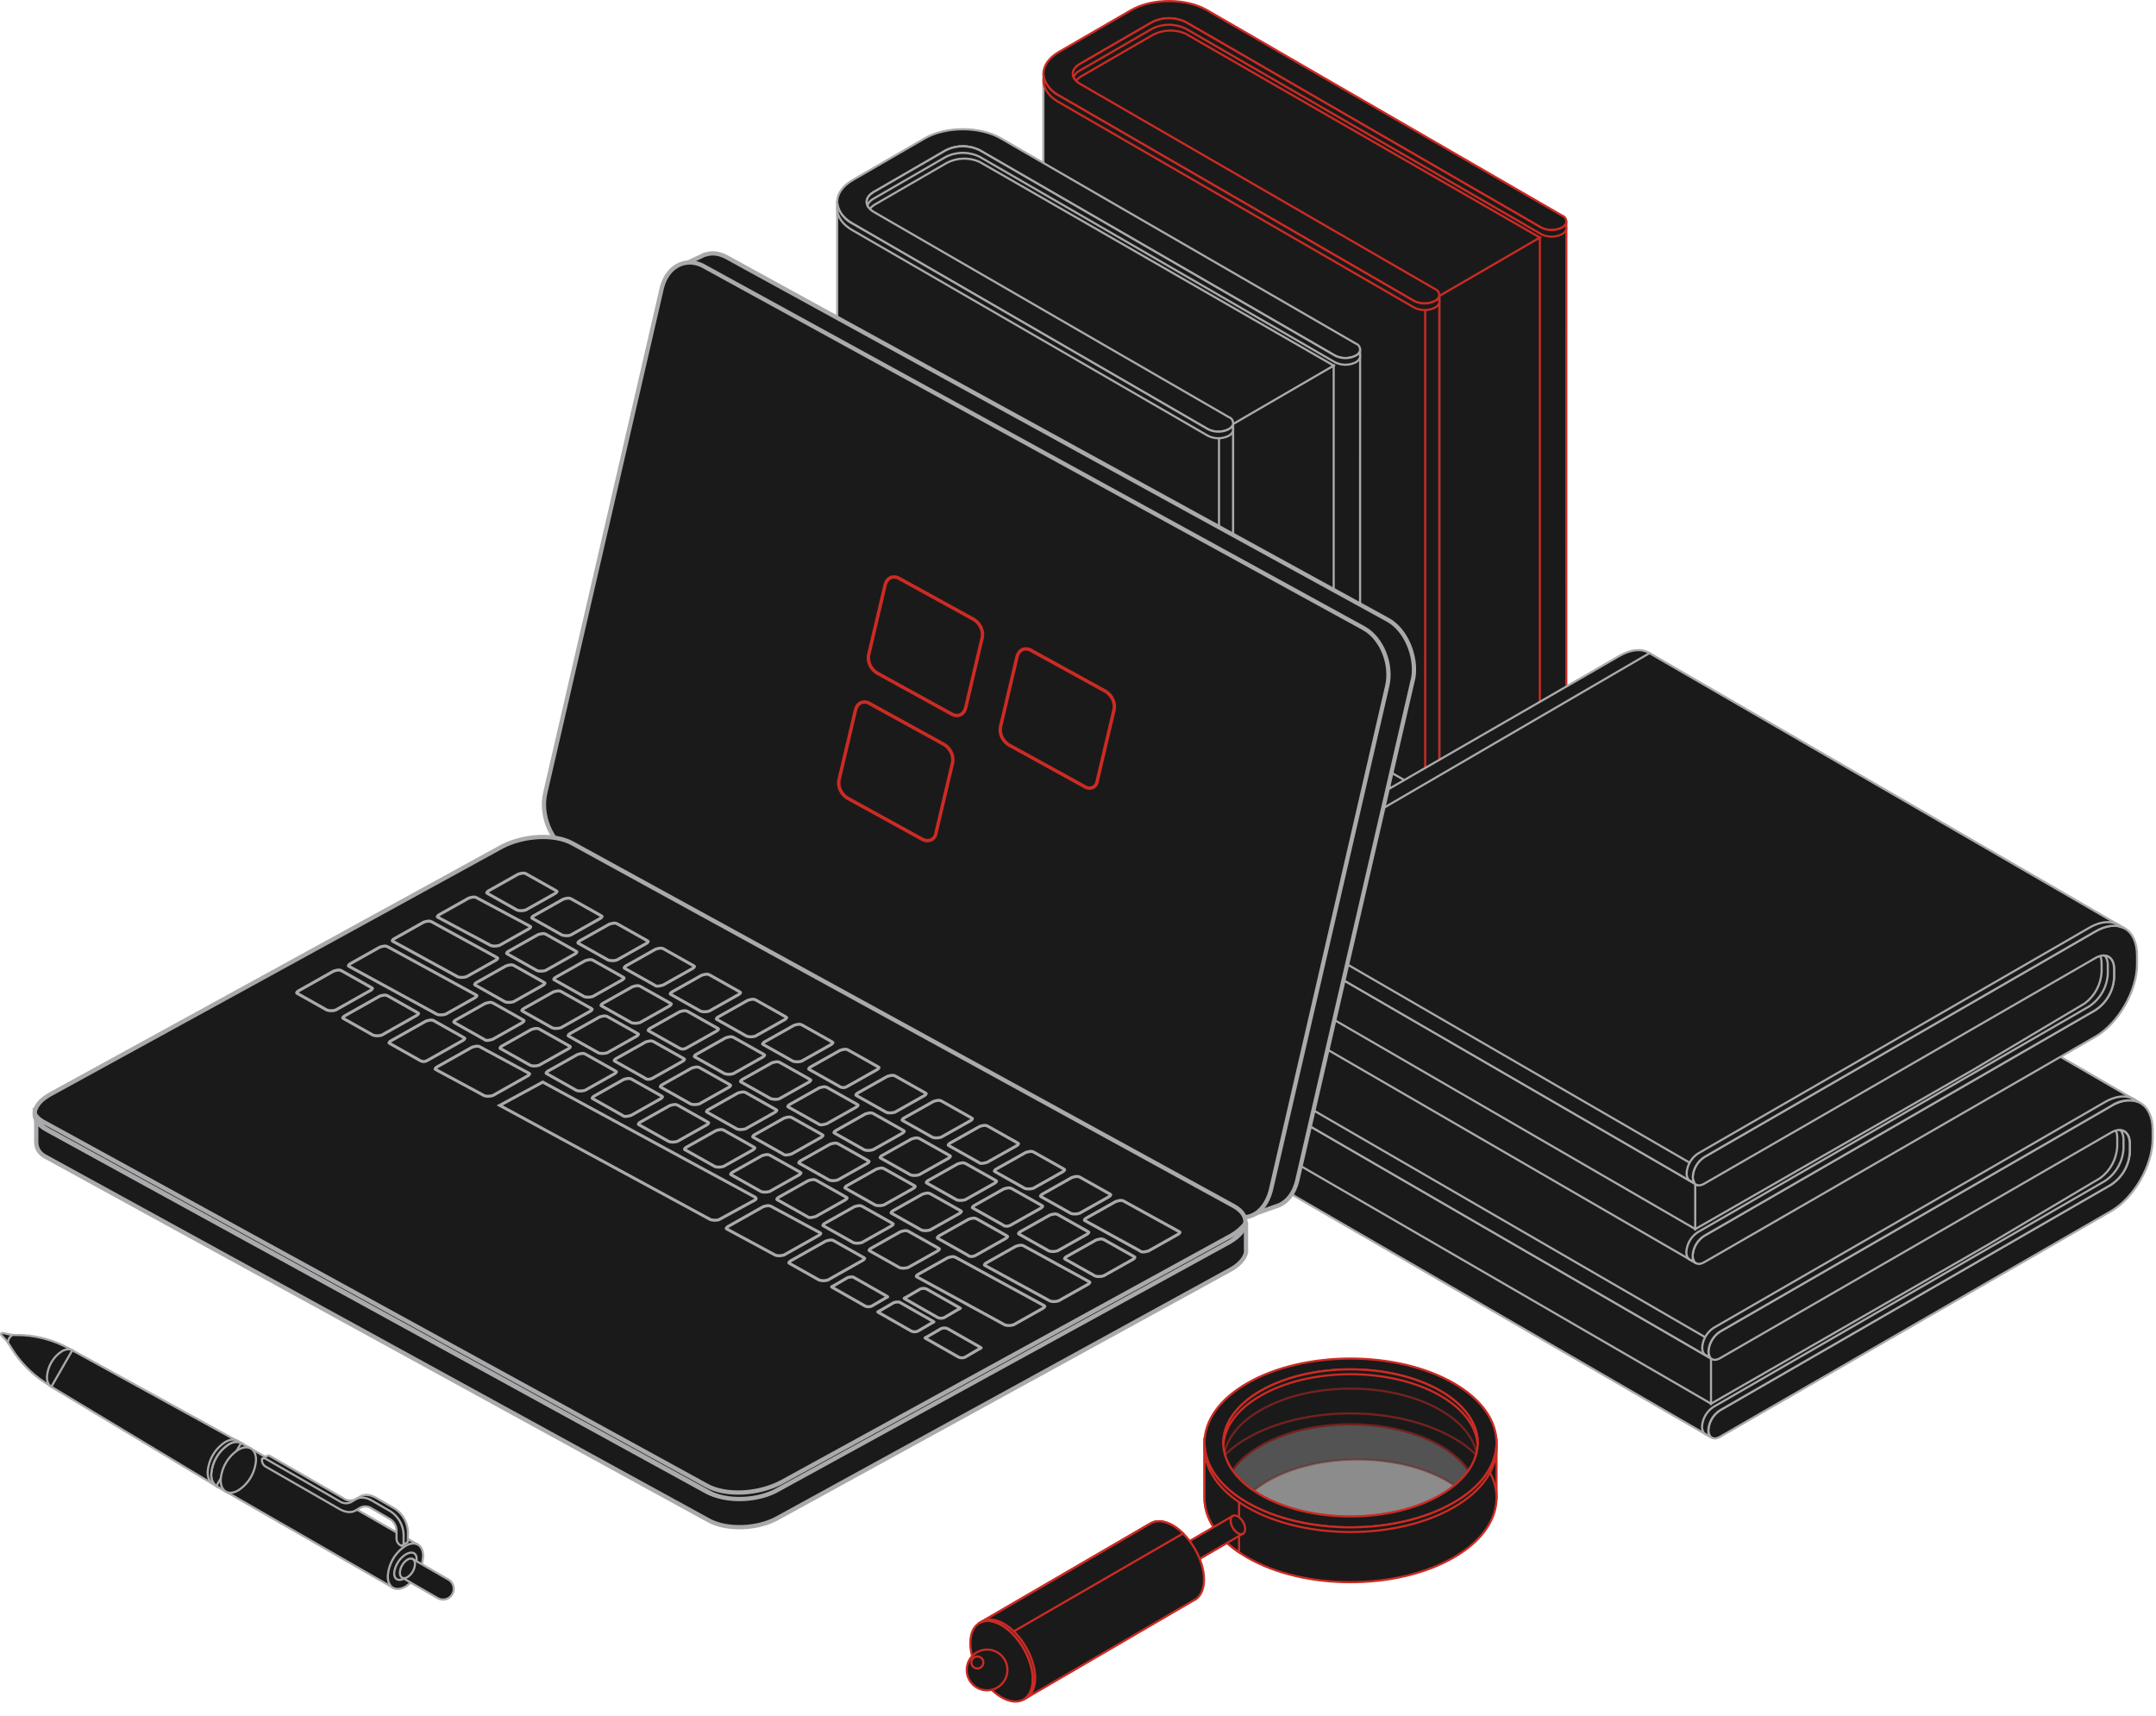 <svg width="505" height="402" viewBox="0 0 505 402" fill="none" xmlns="http://www.w3.org/2000/svg">
<path d="M248.076 129.269C243.188 132.101 243.188 136.702 248.076 139.535L331.255 187.632C332.011 188.013 332.846 188.212 333.693 188.212C334.54 188.212 335.375 188.013 336.131 187.632C336.427 187.533 336.684 187.344 336.867 187.091C337.049 186.837 337.147 186.533 337.147 186.221C337.147 185.909 337.049 185.604 336.867 185.351C336.684 185.098 336.427 184.909 336.131 184.81L252.93 136.724C250.763 135.444 250.763 133.371 252.93 132.09L260.992 127.435C260.093 126.078 259.28 124.678 258.489 123.246L248.076 129.269Z" fill="#1A1A1A" stroke="#AAAAAC" stroke-width="0.5" stroke-miterlimit="10"/>
<path d="M365.868 167.61L282.689 119.513C277.791 116.691 269.837 116.691 264.939 119.513L258.438 123.246C259.229 124.678 260.041 126.078 260.941 127.435L269.761 122.334C271 121.703 272.37 121.375 273.76 121.375C275.15 121.375 276.52 121.703 277.759 122.334L360.938 170.42C361.694 170.802 362.529 171.001 363.376 171.001C364.223 171.001 365.058 170.802 365.814 170.42C366.108 170.325 366.365 170.141 366.55 169.892C366.734 169.644 366.836 169.344 366.842 169.034C366.848 168.725 366.757 168.421 366.583 168.166C366.408 167.911 366.159 167.716 365.868 167.61Z" fill="#1A1A1A" stroke="#AAAAAC" stroke-width="0.5" stroke-miterlimit="10"/>
<path d="M366.869 169.118L366.88 51.98L279.712 3.318L267.522 2.515L255.732 10.166L248.504 16.471L333.428 151.342L361.158 167.707L366.869 169.118Z" fill="#1A1A1A" stroke="#CC2B24" stroke-width="0.5" stroke-miterlimit="10"/>
<path d="M334.63 183.91L360.68 168.847V55.648L333.828 68.149L334.63 183.91Z" fill="#1A1A1A" stroke="#CC2B24" stroke-width="0.5" stroke-miterlimit="10"/>
<path d="M244.395 17.383V134.315L335.896 186.731L337.121 186.243V69.137L244.395 17.383Z" fill="#1A1A1A" stroke="#AAAAAC" stroke-width="0.5" stroke-miterlimit="10"/>
<path d="M295.857 18.349L277.673 7.876C276.479 7.365 275.187 7.12 273.888 7.159C272.589 7.199 271.315 7.521 270.153 8.104L253.27 17.871C251.959 18.631 251.439 19.673 251.677 20.649L297.634 48.149L334.542 70.841L360.679 55.648L295.857 18.349Z" fill="#1A1A1A" stroke="#CC2B24" stroke-width="0.5" stroke-miterlimit="10"/>
<path d="M333.828 67.292V188.207C334.625 188.2 335.409 188.002 336.115 187.632C336.386 187.504 336.621 187.31 336.797 187.067C336.973 186.824 337.085 186.541 337.122 186.243V69.126L333.828 67.292Z" fill="#1A1A1A" stroke="#CC2B24" stroke-width="0.5" stroke-miterlimit="10"/>
<path d="M331.233 70.515L248.076 22.407C243.188 19.575 243.188 14.974 248.076 12.141L264.958 2.374C269.856 -0.458 277.81 -0.458 282.708 2.374L365.866 50.493C366.162 50.591 366.419 50.781 366.602 51.034C366.784 51.287 366.882 51.591 366.882 51.904C366.882 52.216 366.784 52.52 366.602 52.773C366.419 53.027 366.162 53.216 365.866 53.314C365.11 53.696 364.275 53.895 363.428 53.895C362.581 53.895 361.746 53.696 360.99 53.314L277.81 5.218C276.57 4.592 275.201 4.266 273.812 4.266C272.423 4.266 271.053 4.592 269.813 5.218L252.93 14.985C250.763 16.254 250.763 18.338 252.93 19.608L336.11 67.704C336.402 67.805 336.655 67.995 336.834 68.247C337.013 68.499 337.11 68.8 337.11 69.11C337.11 69.419 337.013 69.721 336.834 69.973C336.655 70.225 336.402 70.414 336.11 70.515C335.353 70.897 334.518 71.096 333.671 71.096C332.825 71.096 331.989 70.897 331.233 70.515Z" fill="#1A1A1A" stroke="#CC2B24" stroke-width="0.5" stroke-miterlimit="10"/>
<path d="M365.869 53.314C365.112 53.696 364.277 53.895 363.43 53.895C362.584 53.895 361.748 53.696 360.992 53.314L277.813 5.218C276.573 4.592 275.203 4.266 273.814 4.266C272.425 4.266 271.056 4.592 269.816 5.218L252.933 14.985C251.492 15.82 250.993 16.992 251.448 18.067C251.755 17.4 252.279 16.857 252.933 16.526L269.816 6.759C271.054 6.128 272.425 5.799 273.814 5.799C275.204 5.799 276.574 6.128 277.813 6.759L360.992 54.855C361.748 55.237 362.584 55.436 363.43 55.436C364.277 55.436 365.112 55.237 365.869 54.855C366.887 54.269 367.126 53.401 366.605 52.685C366.408 52.945 366.156 53.16 365.869 53.314Z" fill="#1A1A1A" stroke="#CC2B24" stroke-width="0.5" stroke-miterlimit="10"/>
<path d="M336.111 70.515C335.355 70.897 334.52 71.096 333.673 71.096C332.826 71.096 331.991 70.897 331.235 70.515L248.077 22.407C247.202 21.986 246.428 21.38 245.809 20.63C245.19 19.881 244.74 19.006 244.49 18.067C244.1 20.172 245.292 22.407 248.077 23.97L331.256 72.056C332.012 72.438 332.848 72.637 333.694 72.637C334.541 72.637 335.376 72.438 336.133 72.056C337.151 71.47 337.39 70.602 336.869 69.886C336.663 70.146 336.405 70.36 336.111 70.515Z" fill="#1A1A1A" stroke="#CC2B24" stroke-width="0.5" stroke-miterlimit="10"/>
<path d="M199.771 159.275C194.873 162.107 194.873 166.709 199.771 169.541L282.94 217.627C283.696 218.009 284.531 218.208 285.378 218.208C286.225 218.208 287.06 218.009 287.816 217.627C289.16 216.846 289.16 215.587 287.816 214.817L204.637 166.741C202.469 165.461 202.469 163.388 204.637 162.107L212.699 157.452C211.799 156.106 210.987 154.695 210.196 153.263L199.771 159.275Z" fill="#1A1A1A" stroke="#AAAAAC" stroke-width="0.5" stroke-miterlimit="10"/>
<path d="M317.571 197.605L234.392 149.519C229.505 146.687 221.54 146.687 216.642 149.519L210.14 153.241C210.931 154.674 211.744 156.085 212.644 157.43L221.464 152.33C222.706 151.704 224.078 151.378 225.468 151.378C226.859 151.378 228.23 151.704 229.472 152.33L312.695 200.383C313.451 200.765 314.286 200.964 315.133 200.964C315.98 200.964 316.815 200.765 317.571 200.383C317.852 200.276 318.094 200.085 318.265 199.837C318.435 199.589 318.527 199.295 318.527 198.994C318.527 198.693 318.435 198.399 318.265 198.151C318.094 197.903 317.852 197.712 317.571 197.605Z" fill="#1A1A1A" stroke="#AAAAAC" stroke-width="0.5" stroke-miterlimit="10"/>
<path d="M318.568 199.114L318.579 81.986L231.412 33.325L219.221 32.522L207.442 40.162L200.203 46.467L285.127 181.338L312.857 197.703L318.568 199.114Z" fill="#1A1A1A" stroke="#AAAAAC" stroke-width="0.5" stroke-miterlimit="10"/>
<path d="M286.329 213.905L312.391 198.842V85.643L285.527 98.145L286.329 213.905Z" fill="#1A1A1A" stroke="#AAAAAC" stroke-width="0.5" stroke-miterlimit="10"/>
<path d="M196.098 47.378V164.311L287.599 216.727L288.824 216.238V99.132L196.098 47.378Z" fill="#1A1A1A" stroke="#AAAAAC" stroke-width="0.5" stroke-miterlimit="10"/>
<path d="M247.57 48.344L229.376 37.883C228.182 37.368 226.89 37.122 225.59 37.161C224.291 37.201 223.016 37.525 221.855 38.111L204.973 47.878C203.672 48.637 203.141 49.668 203.38 50.656L249.336 78.144L286.245 100.836L312.393 85.643L247.57 48.344Z" fill="#1A1A1A" stroke="#AAAAAC" stroke-width="0.5" stroke-miterlimit="10"/>
<path d="M285.527 97.288V218.203C286.325 218.202 287.11 218.004 287.814 217.627C288.087 217.505 288.323 217.314 288.5 217.072C288.677 216.83 288.787 216.547 288.822 216.249V99.132L285.527 97.288Z" fill="#1A1A1A" stroke="#AAAAAC" stroke-width="0.5" stroke-miterlimit="10"/>
<path d="M282.94 100.543L199.771 52.425C194.873 49.592 194.873 44.991 199.771 42.158L216.643 32.392C221.541 29.57 229.506 29.57 234.393 32.392L317.572 80.488C317.864 80.589 318.118 80.779 318.297 81.031C318.476 81.283 318.573 81.584 318.573 81.894C318.573 82.203 318.476 82.505 318.297 82.757C318.118 83.008 317.864 83.198 317.572 83.299C316.816 83.681 315.981 83.879 315.134 83.879C314.287 83.879 313.452 83.681 312.696 83.299L229.528 35.224C228.287 34.593 226.915 34.264 225.524 34.264C224.132 34.264 222.76 34.593 221.52 35.224L204.637 44.991C202.469 46.271 202.469 48.344 204.637 49.625L287.816 97.711C288.112 97.809 288.369 97.999 288.552 98.252C288.734 98.505 288.832 98.809 288.832 99.122C288.832 99.434 288.734 99.738 288.552 99.991C288.369 100.245 288.112 100.434 287.816 100.532C287.061 100.916 286.226 101.116 285.379 101.118C284.532 101.12 283.697 100.923 282.94 100.543Z" fill="#1A1A1A" stroke="#AAAAAC" stroke-width="0.5" stroke-miterlimit="10"/>
<path d="M317.571 83.31C316.815 83.692 315.98 83.89 315.133 83.89C314.286 83.89 313.451 83.692 312.695 83.31L229.526 35.224C228.286 34.593 226.914 34.264 225.522 34.264C224.131 34.264 222.759 34.593 221.518 35.224L204.635 44.991C203.194 45.826 202.706 47.009 203.151 48.073C203.467 47.412 203.988 46.872 204.635 46.532L221.518 36.765C222.759 36.134 224.131 35.805 225.522 35.805C226.914 35.805 228.286 36.134 229.526 36.765L312.695 84.862C313.451 85.243 314.286 85.442 315.133 85.442C315.98 85.442 316.815 85.243 317.571 84.862C318.59 84.265 318.828 83.397 318.308 82.691C318.107 82.945 317.856 83.156 317.571 83.31Z" fill="#1A1A1A" stroke="#AAAAAC" stroke-width="0.5" stroke-miterlimit="10"/>
<path d="M287.816 100.543C287.059 100.925 286.224 101.124 285.378 101.124C284.531 101.124 283.696 100.925 282.939 100.543L199.771 52.425C198.892 52.006 198.115 51.401 197.494 50.651C196.873 49.902 196.422 49.025 196.173 48.084C195.783 50.189 196.986 52.425 199.771 53.987L282.939 102.084C283.696 102.466 284.531 102.665 285.378 102.665C286.224 102.665 287.059 102.466 287.816 102.084C288.834 101.498 289.084 100.63 288.553 99.914C288.352 100.171 288.101 100.385 287.816 100.543Z" fill="#1A1A1A" stroke="#AAAAAC" stroke-width="0.5" stroke-miterlimit="10"/>
<path d="M0.287 312.397C0.316 312.344 0.362 312.301 0.417 312.276C0.472 312.25 0.534 312.244 0.593 312.256L4.622 313.085L3.067 315.794L0.32 312.728C0.281 312.683 0.257 312.627 0.251 312.568C0.246 312.509 0.258 312.449 0.287 312.397Z" fill="#1A1A1A" stroke="#AAAAAC" stroke-width="0.5" stroke-miterlimit="10"/>
<path d="M1.883 314.385C1.9 314.07 1.991 313.763 2.15 313.489C2.308 313.216 2.528 312.983 2.793 312.811C2.88 312.75 2.98 312.711 3.085 312.696C3.19 312.682 3.297 312.693 3.397 312.729C8.036 312.644 12.611 313.824 16.633 316.142L16.931 316.308L12.025 324.824L10.536 323.863C7.401 321.819 4.748 319.116 2.76 315.943L2.123 314.916C2.045 314.851 1.983 314.77 1.942 314.678C1.9 314.586 1.88 314.486 1.883 314.385Z" fill="#1A1A1A" stroke="#AAAAAC" stroke-width="0.5" stroke-miterlimit="10"/>
<path d="M11 322.604C11.062 321.394 11.408 320.215 12.01 319.164C12.612 318.113 13.454 317.22 14.466 316.556C16.385 315.446 17.949 316.341 17.949 318.561C17.886 319.771 17.539 320.949 16.937 322C16.335 323.05 15.494 323.944 14.483 324.609C12.563 325.719 11 324.824 11 322.604Z" fill="#1A1A1A" stroke="#AAAAAC" stroke-width="0.5" stroke-miterlimit="10"/>
<path d="M50.974 348.303L12.027 324.857L16.933 316.307L56.773 338.204L50.974 348.303Z" fill="#1A1A1A" stroke="#AAAAAC" stroke-width="0.5" stroke-miterlimit="10"/>
<path d="M49.766 345.635C49.845 344.203 50.261 342.809 50.98 341.569C51.699 340.328 52.7 339.274 53.902 338.494C56.169 337.177 58.038 338.237 58.038 340.863C57.959 342.296 57.543 343.689 56.824 344.93C56.105 346.171 55.104 347.224 53.902 348.005C51.61 349.322 49.766 348.261 49.766 345.635Z" fill="#1A1A1A" stroke="#AAAAAC" stroke-width="0.5" stroke-miterlimit="10"/>
<path d="M51.461 346.613C51.54 345.18 51.956 343.787 52.675 342.546C53.394 341.305 54.395 340.252 55.597 339.471C57.864 338.154 59.733 339.215 59.733 341.841C59.654 343.273 59.238 344.667 58.519 345.908C57.8 347.148 56.799 348.202 55.597 348.982C53.314 350.3 51.469 349.239 51.461 346.613Z" fill="#1A1A1A" stroke="#AAAAAC" stroke-width="0.5" stroke-miterlimit="10"/>
<path d="M58.47 339.174L52.676 349.274L92.069 371.941L97.864 361.841L58.47 339.174Z" fill="#1A1A1A" stroke="#AAAAAC" stroke-width="0.5" stroke-miterlimit="10"/>
<path d="M90.832 369.28C90.912 367.847 91.328 366.454 92.046 365.213C92.765 363.972 93.766 362.918 94.968 362.138C97.235 360.821 99.105 361.881 99.105 364.508C99.03 365.936 98.62 367.327 97.909 368.568C97.197 369.809 96.204 370.864 95.01 371.649C92.71 372.975 90.832 371.906 90.832 369.28Z" fill="#1A1A1A" stroke="#AAAAAC" stroke-width="0.5" stroke-miterlimit="10"/>
<path d="M92.328 368.426C92.441 367.543 92.748 366.695 93.227 365.944C93.706 365.194 94.346 364.559 95.099 364.085C96.555 363.257 97.68 363.812 97.581 365.361C97.47 366.245 97.164 367.094 96.684 367.845C96.205 368.596 95.564 369.23 94.809 369.702C93.37 370.555 92.253 369.984 92.328 368.426Z" fill="#1A1A1A" stroke="#AAAAAC" stroke-width="0.5" stroke-miterlimit="10"/>
<path d="M49.465 345.461C49.544 344.029 49.96 342.635 50.679 341.395C51.398 340.154 52.399 339.1 53.601 338.32C55.868 337.003 57.737 338.063 57.737 340.689C57.658 342.122 57.242 343.515 56.523 344.756C55.804 345.997 54.803 347.05 53.601 347.831C51.31 349.156 49.465 348.087 49.465 345.461Z" fill="#1A1A1A" stroke="#AAAAAC" stroke-width="0.5" stroke-miterlimit="10"/>
<path d="M49.468 345.461C49.547 344.029 49.963 342.635 50.682 341.395C51.401 340.154 52.402 339.1 53.604 338.32C53.964 338.075 54.369 337.906 54.796 337.824C55.222 337.741 55.661 337.747 56.086 337.839C55.333 337.069 54.117 337.011 52.777 337.79C51.575 338.57 50.574 339.623 49.855 340.864C49.136 342.105 48.72 343.499 48.641 344.931C48.641 346.505 49.302 347.507 50.295 347.789C49.725 347.152 49.428 346.316 49.468 345.461Z" fill="#1A1A1A" stroke="#AAAAAC" stroke-width="0.5" stroke-miterlimit="10"/>
<path d="M56.47 338.028L50.676 348.128L52.907 349.412L58.701 339.312L56.47 338.028Z" fill="#1A1A1A" stroke="#AAAAAC" stroke-width="0.5" stroke-miterlimit="10"/>
<path d="M51.691 346.745C51.771 345.313 52.187 343.92 52.906 342.679C53.624 341.438 54.626 340.384 55.828 339.604C58.094 338.287 59.964 339.347 59.964 341.973C59.884 343.406 59.468 344.799 58.75 346.04C58.031 347.281 57.03 348.335 55.828 349.115C53.544 350.44 51.7 349.38 51.691 346.745Z" fill="#1A1A1A" stroke="#AAAAAC" stroke-width="0.5" stroke-miterlimit="10"/>
<path d="M94.184 369.561L96.665 365.204L105.012 370.009C105.301 370.17 105.554 370.388 105.757 370.649C105.96 370.91 106.11 371.209 106.196 371.528C106.282 371.848 106.304 372.181 106.26 372.509C106.216 372.837 106.107 373.153 105.939 373.439C105.777 373.727 105.56 373.981 105.299 374.185C105.039 374.388 104.74 374.537 104.421 374.624C104.102 374.71 103.769 374.732 103.442 374.688C103.114 374.644 102.799 374.534 102.514 374.366L94.184 369.561Z" fill="#1A1A1A" stroke="#AAAAAC" stroke-width="0.5" stroke-miterlimit="10"/>
<path d="M93.66 368.426C93.694 367.81 93.871 367.209 94.179 366.674C94.486 366.139 94.915 365.683 95.43 365.344C96.407 364.781 97.201 365.237 97.209 366.372C97.174 366.988 96.996 367.588 96.689 368.123C96.381 368.658 95.953 369.114 95.439 369.454C94.463 370.017 93.668 369.561 93.66 368.426Z" fill="#1A1A1A" stroke="#AAAAAC" stroke-width="0.5" stroke-miterlimit="10"/>
<path d="M84.287 353.224L85.519 352.503C85.946 352.304 86.418 352.223 86.886 352.268C87.354 352.313 87.802 352.483 88.183 352.76L92.476 355.245C92.904 355.524 93.26 355.899 93.516 356.341C93.772 356.783 93.92 357.279 93.949 357.789V359.926C93.971 360.324 94.125 360.703 94.387 361.003L94.239 361.989L95.297 361.368C95.385 361.314 95.455 361.236 95.499 361.144C95.543 361.051 95.559 360.947 95.546 360.846V358.708C95.483 357.646 95.173 356.613 94.64 355.692C94.107 354.771 93.366 353.988 92.476 353.406L88.183 350.921C86.752 350.092 85.403 349.968 84.394 350.556L83.153 351.277C82.725 351.472 82.254 351.55 81.786 351.504C81.318 351.457 80.871 351.288 80.49 351.012L63.192 341.07C63.11 341.012 63.014 340.976 62.913 340.967C62.813 340.958 62.712 340.977 62.621 341.021L61.57 341.642L62.48 341.982C62.605 342.363 62.856 342.69 63.192 342.909L80.49 352.851C81.929 353.68 83.269 353.82 84.287 353.224Z" fill="#1A1A1A" stroke="#AAAAAC" stroke-width="0.5" stroke-miterlimit="10"/>
<path d="M84.452 353.133C84.879 352.934 85.351 352.853 85.819 352.898C86.287 352.943 86.735 353.113 87.116 353.39L91.409 355.875C91.834 356.157 92.187 356.533 92.443 356.974C92.698 357.415 92.849 357.91 92.882 358.418V360.556C92.901 360.836 92.986 361.107 93.129 361.347C93.273 361.588 93.472 361.791 93.709 361.939C94.148 362.188 94.537 361.981 94.537 361.475V359.338C94.478 358.275 94.169 357.24 93.635 356.319C93.102 355.398 92.359 354.615 91.467 354.036L87.174 351.55C85.743 350.722 84.394 350.598 83.385 351.186L82.153 351.907C81.723 352.102 81.25 352.18 80.781 352.133C80.312 352.087 79.863 351.917 79.481 351.642L62.183 341.7C61.744 341.443 61.355 341.65 61.355 342.164C61.374 342.442 61.459 342.713 61.603 342.952C61.747 343.191 61.946 343.392 62.183 343.539L79.481 353.481C80.912 354.309 82.26 354.442 83.269 353.854L84.452 353.133Z" fill="#1A1A1A" stroke="#AAAAAC" stroke-width="0.5" stroke-miterlimit="10"/>
<path opacity="0.5" d="M337.404 330.333C325.764 323.606 306.903 323.606 295.264 330.333C290.441 333.125 287.628 336.63 286.801 340.275C287.529 343.473 289.812 346.579 293.65 349.181C294.672 348.348 295.759 347.6 296.902 346.944C308.533 340.217 327.394 340.217 339.033 346.944C339.604 347.275 340.142 347.615 340.688 347.971C343.239 346.065 345.075 343.354 345.9 340.275C345.039 336.638 342.227 333.125 337.404 330.333Z" fill="#1A1A1A" stroke="#CC2B24" stroke-width="0.5" stroke-miterlimit="10"/>
<path d="M286.098 345.635L290.639 339.703L304.446 333.274L316.334 332.222L330.256 333.929L339.919 338.899L346.09 342.843L347.198 336.422L345.114 329.024C345.114 329.024 339.844 325.528 339.513 325.205C339.182 324.882 327.179 320.566 327.179 320.566L315.159 319.737L305.497 320.955L295.702 323.929L289.208 328.477L284.336 334.658L283.781 342.379L286.098 345.635Z" fill="#1A1A1A" stroke="#CC2B24" stroke-width="0.5" stroke-miterlimit="10"/>
<path d="M350.537 338.013V350.515L347.195 345.088L350.537 338.013Z" fill="#1A1A1A" stroke="#CC2B24" stroke-width="0.5" stroke-miterlimit="10"/>
<path d="M295.261 338.692C306.901 331.965 325.762 331.965 337.402 338.692C341.058 340.813 343.565 343.34 344.921 346.024C345.947 345.105 347.271 344.367 347.817 343.141C345.84 340.578 343.356 338.452 340.52 336.895C327.16 329.165 305.503 329.165 292.143 336.895C289.53 338.344 287.208 340.265 285.293 342.561C285.866 343.883 286.712 345.069 287.775 346.041C289.082 343.315 291.564 340.78 295.261 338.692Z" fill="#1A1A1A" stroke="#CC2B24" stroke-width="0.5" stroke-miterlimit="10"/>
<path opacity="0.5" d="M337.404 330.333C325.764 323.606 306.903 323.606 295.264 330.333C290.441 333.125 287.628 336.63 286.801 340.275C287.628 343.903 290.441 347.408 295.264 350.216C306.903 356.943 325.764 356.943 337.404 350.216C342.227 347.424 345.039 343.92 345.867 340.275C345.039 336.638 342.227 333.125 337.404 330.333Z" fill="#1A1A1A" stroke="#CC2B24" stroke-width="0.5" stroke-miterlimit="10"/>
<path d="M347.817 343.108C347.568 343.629 347.213 344.092 346.775 344.467V344.334L343.681 346.149L339.892 349.678L334.639 352.006L327.392 354.607L320.948 356.123L312.072 356.504L306.339 355.908L294.972 352.925L287.527 346.372C287.593 346.24 287.635 346.107 287.701 345.975C286.638 345.003 285.792 343.817 285.219 342.495C285.02 342.744 284.83 342.992 284.648 343.249L282.125 337.864V350.846C282.125 355.908 285.434 360.978 292.135 364.839C305.495 372.568 327.152 372.568 340.512 364.839C350.671 358.957 353.103 350.291 347.817 343.108Z" fill="#1A1A1A" stroke="#CC2B24" stroke-width="0.5" stroke-miterlimit="10"/>
<path d="M290.232 348.758L287.56 346.397C287.626 346.265 287.668 346.132 287.734 345.999C286.671 345.027 285.826 343.842 285.252 342.52C285.053 342.768 284.863 343.017 284.681 343.274L282.125 337.864V350.846C282.125 355.403 284.822 359.959 290.224 363.629L290.232 348.758Z" fill="#1A1A1A" stroke="#CC2B24" stroke-width="0.5" stroke-miterlimit="10"/>
<path d="M340.52 324.029C327.135 316.324 305.502 316.324 292.142 324.029C278.782 331.733 278.79 344.268 292.142 351.998C305.494 359.727 327.16 359.719 340.52 351.998C353.88 344.276 353.872 331.75 340.52 324.029ZM337.401 350.191C325.762 356.919 306.9 356.919 295.261 350.191C283.621 343.464 283.63 332.553 295.261 325.826C306.892 319.099 325.762 319.099 337.401 325.826C349.04 332.553 349.032 343.464 337.401 350.191Z" fill="#1A1A1A" stroke="#CC2B24" stroke-width="0.5" stroke-miterlimit="10"/>
<path d="M269.774 366.164L288.734 355.121L291.249 359.205L272.206 370.315L269.774 366.164Z" fill="#1A1A1A" stroke="#CC2B24" stroke-width="0.5" stroke-miterlimit="10"/>
<path d="M272.189 370.337C272.854 369.953 272.854 368.707 272.189 367.553C271.524 366.4 270.446 365.777 269.782 366.162C269.117 366.546 269.117 367.792 269.782 368.945C270.447 370.098 271.524 370.722 272.189 370.337Z" fill="#1A1A1A" stroke="#CC2B24" stroke-width="0.5" stroke-miterlimit="10"/>
<path d="M272.189 370.337C272.854 369.953 272.854 368.707 272.189 367.553C271.524 366.4 270.446 365.777 269.782 366.162C269.117 366.546 269.117 367.792 269.782 368.945C270.447 370.098 271.524 370.722 272.189 370.337Z" fill="#1A1A1A" stroke="#CC2B24" stroke-width="0.5" stroke-miterlimit="10"/>
<path d="M291.65 358.17C291.65 359.255 290.889 359.702 289.946 359.155C289.452 358.832 289.04 358.396 288.746 357.884C288.451 357.371 288.281 356.797 288.25 356.206C288.25 355.121 289.011 354.682 289.946 355.229C290.442 355.549 290.855 355.982 291.151 356.494C291.448 357.005 291.619 357.579 291.65 358.17Z" fill="#1A1A1A" stroke="#CC2B24" stroke-width="0.5" stroke-miterlimit="10"/>
<path d="M282.018 370.025C282.018 365.361 278.709 359.677 274.705 357.341C272.637 356.148 270.776 356.065 269.444 356.894L229.363 380.223L239.836 398.077L279.495 374.954C279.764 374.837 280.02 374.69 280.256 374.515C281.364 373.629 282.018 372.104 282.018 370.025Z" fill="#1A1A1A" stroke="#CC2B24" stroke-width="0.5" stroke-miterlimit="10"/>
<path d="M232.259 385.161L277.121 359.222C276.398 358.495 275.586 357.863 274.705 357.341C272.637 356.148 270.776 356.065 269.444 356.894L229.363 380.223L232.259 385.161Z" fill="#1A1A1A" stroke="#CC2B24" stroke-width="0.5" stroke-miterlimit="10"/>
<path d="M239.763 398.115C242.62 396.464 242.621 391.109 239.765 386.156C236.91 381.203 232.279 378.527 229.423 380.179C226.566 381.83 226.565 387.185 229.42 392.138C232.276 397.091 236.906 399.767 239.763 398.115Z" fill="#1A1A1A" stroke="#CC2B24" stroke-width="0.5" stroke-miterlimit="10"/>
<path d="M231.202 395.964C233.834 395.964 235.967 393.828 235.967 391.192C235.967 388.557 233.834 386.42 231.202 386.42C228.571 386.42 226.438 388.557 226.438 391.192C226.438 393.828 228.571 395.964 231.202 395.964Z" fill="#1A1A1A" stroke="#CC2B24" stroke-width="0.5" stroke-miterlimit="10"/>
<path d="M228.93 390.853C229.706 390.853 230.336 390.222 230.336 389.444C230.336 388.666 229.706 388.036 228.93 388.036C228.153 388.036 227.523 388.666 227.523 389.444C227.523 390.222 228.153 390.853 228.93 390.853Z" fill="#1A1A1A" stroke="#CC2B24" stroke-width="0.5" stroke-miterlimit="10"/>
<path d="M235.138 380.373C232.979 379.122 231.043 379.097 229.703 380.049C231.002 379.436 232.714 379.602 234.6 380.687C238.621 383.024 241.93 388.699 241.93 393.371C241.93 395.542 241.21 397.108 240.052 397.928C241.533 397.24 242.468 395.55 242.468 393.056C242.451 388.4 239.175 382.709 235.138 380.373Z" fill="#1A1A1A" stroke="#CC2B24" stroke-width="0.5" stroke-miterlimit="10"/>
<path d="M337.401 325.826C325.761 319.099 306.9 319.099 295.261 325.826C289.205 329.331 286.31 333.97 286.558 338.56C286.79 334.335 289.685 330.151 295.261 326.961C306.9 320.234 325.761 320.234 337.401 326.961C342.977 330.184 345.872 334.368 346.104 338.56C346.352 333.97 343.456 329.331 337.401 325.826Z" fill="#1A1A1A" stroke="#CC2B24" stroke-width="0.5" stroke-miterlimit="10"/>
<path d="M340.517 351.998C327.157 359.719 305.499 359.719 292.139 351.998C285.703 348.269 282.377 343.439 282.146 338.56C281.898 343.804 285.223 349.09 292.139 353.091C305.499 360.812 327.157 360.812 340.517 353.091C347.432 349.09 350.758 343.804 350.51 338.56C350.295 343.439 346.986 348.269 340.517 351.998Z" fill="#1A1A1A" stroke="#CC2B24" stroke-width="0.5" stroke-miterlimit="10"/>
<path d="M392.856 200.174C392.856 193.945 388.522 191.406 383.104 194.52L291.418 247.381C290.636 247.891 289.985 248.578 289.518 249.387C289.051 250.196 288.781 251.104 288.73 252.037C288.73 253.752 289.922 254.446 291.407 253.589L383.028 200.728C385.455 199.317 387.438 200.467 387.427 203.278V213.533C389.205 213.425 390.982 213.425 392.791 213.457L392.856 200.174Z" fill="#1A1A1A" stroke="#AAAAAC" stroke-width="0.5" stroke-miterlimit="10"/>
<path d="M291.373 272.037L382.994 238.569C388.412 235.466 392.747 227.858 392.747 221.629V213.457C390.937 213.457 389.16 213.457 387.383 213.533V224.765C387.29 226.29 386.842 227.771 386.074 229.09C385.306 230.409 384.24 231.53 382.962 232.362L291.352 265.797C290.569 266.304 289.918 266.989 289.45 267.796C288.983 268.604 288.714 269.51 288.664 270.442C288.697 272.211 289.91 272.895 291.373 272.037Z" fill="#1A1A1A" stroke="#AAAAAC" stroke-width="0.5" stroke-miterlimit="10"/>
<path d="M289.391 272.157L400.842 336.749L495.193 280.394L502.681 269.205L501.912 273.166L499.896 262.792L324.739 269.476L293.877 267.491L289.391 272.157Z" fill="#1A1A1A" stroke="#AAAAAC" stroke-width="0.5" stroke-miterlimit="10"/>
<path d="M293.087 252.677L293.055 266.416L400.767 328.816L403.682 315.728L293.087 252.677Z" fill="#1A1A1A" stroke="#AAAAAC" stroke-width="0.5" stroke-miterlimit="10"/>
<path d="M501.298 258.375L390.031 193.902L289.698 252.33L289.492 253.762L400.933 318.333L501.298 258.375Z" fill="#1A1A1A" stroke="#AAAAAC" stroke-width="0.5" stroke-miterlimit="10"/>
<path d="M465.831 291.474L491.989 275.933C493.136 275.076 494.082 273.978 494.761 272.717C495.441 271.455 495.837 270.061 495.923 268.63V266.568C495.923 264.908 495.229 263.833 494.157 263.519L442.706 292.212L400.77 314.925V328.827L465.831 291.474Z" fill="#1A1A1A" stroke="#AAAAAC" stroke-width="0.5" stroke-miterlimit="10"/>
<path d="M404.493 316.195L293.963 252.167L291.622 250.811L289.455 249.573C289.013 250.333 288.768 251.191 288.74 252.069C288.707 252.397 288.76 252.727 288.893 253.027C289.026 253.328 289.235 253.589 289.498 253.784L400.928 318.333L404.493 316.195Z" fill="#1A1A1A" stroke="#AAAAAC" stroke-width="0.5" stroke-miterlimit="10"/>
<path d="M402.848 311.952L494.468 259.091C499.886 255.976 504.221 258.516 504.221 264.745V266.785C504.221 273.014 499.821 280.611 494.468 283.715L402.848 336.586C401.363 337.444 400.16 336.738 400.16 335.035C400.213 334.102 400.484 333.195 400.951 332.386C401.417 331.578 402.067 330.89 402.848 330.379L494.468 277.518C495.745 276.685 496.809 275.564 497.575 274.244C498.341 272.925 498.787 271.445 498.879 269.921V267.86C498.879 265.049 496.907 263.909 494.479 265.309L402.858 318.181C401.374 319.028 400.171 318.333 400.171 316.618C400.223 315.685 400.492 314.777 400.957 313.967C401.421 313.157 402.069 312.467 402.848 311.952Z" fill="#1A1A1A" stroke="#AAAAAC" stroke-width="0.5" stroke-miterlimit="10"/>
<path d="M362.051 260.697L409.655 233.23L450.952 257.148L403.337 284.626L362.051 260.697Z" fill="#1A1A1A" stroke="#AAAAAC" stroke-width="0.5" stroke-miterlimit="10"/>
<path d="M400.131 335.056C400.184 334.124 400.455 333.217 400.921 332.408C401.388 331.599 402.038 330.912 402.818 330.4L494.439 277.539C495.716 276.706 496.78 275.585 497.546 274.266C498.311 272.947 498.758 271.466 498.849 269.943V267.881C498.849 266.047 498.004 264.929 496.736 264.756C497.195 265.424 497.424 266.224 497.387 267.035V269.096C497.295 270.62 496.849 272.1 496.083 273.42C495.317 274.739 494.253 275.86 492.976 276.693L401.355 329.565C400.573 330.072 399.922 330.757 399.455 331.564C398.988 332.372 398.718 333.278 398.668 334.21C398.668 335.512 399.351 336.217 400.337 336.12C400.193 335.784 400.123 335.421 400.131 335.056Z" fill="#1A1A1A" stroke="#AAAAAC" stroke-width="0.5" stroke-miterlimit="10"/>
<path d="M400.159 316.597C400.215 315.666 400.488 314.762 400.954 313.956C401.421 313.15 402.069 312.463 402.847 311.952L494.467 259.091C495.349 258.474 496.355 258.057 497.414 257.87C498.474 257.682 499.561 257.729 500.601 258.006C498.813 256.475 496.071 256.41 493.015 258.179L401.394 311.051C400.612 311.558 399.96 312.242 399.493 313.05C399.026 313.857 398.757 314.764 398.707 315.696C398.707 316.998 399.401 317.703 400.376 317.606C400.237 317.287 400.163 316.944 400.159 316.597Z" fill="#1A1A1A" stroke="#AAAAAC" stroke-width="0.5" stroke-miterlimit="10"/>
<path d="M389.13 159.283C389.13 153.054 384.796 150.515 379.378 153.619L287.746 206.49C286.968 207.001 286.319 207.687 285.853 208.494C285.386 209.3 285.114 210.205 285.059 211.135C285.059 212.85 286.261 213.544 287.746 212.687L379.367 159.826C381.794 158.426 383.766 159.566 383.766 162.376V172.642C385.543 172.523 387.331 172.523 389.184 172.556L389.13 159.283Z" fill="#1A1A1A" stroke="#AAAAAC" stroke-width="0.5" stroke-miterlimit="10"/>
<path d="M287.747 231.146L379.367 197.711C384.786 194.596 389.12 187 389.12 180.771V172.555C387.321 172.555 385.533 172.555 383.702 172.642V183.863C383.61 185.387 383.164 186.867 382.398 188.186C381.632 189.506 380.568 190.627 379.292 191.46L287.747 224.939C286.966 225.447 286.316 226.133 285.849 226.94C285.382 227.747 285.111 228.652 285.059 229.584C285.027 231.298 286.23 231.993 287.747 231.146Z" fill="#1A1A1A" stroke="#AAAAAC" stroke-width="0.5" stroke-miterlimit="10"/>
<path d="M285.719 231.266L397.17 295.847L491.533 239.492L499.021 228.303L498.24 232.264L496.236 221.89L321.078 228.585L290.216 226.589L285.719 231.266Z" fill="#1A1A1A" stroke="#AAAAAC" stroke-width="0.5" stroke-miterlimit="10"/>
<path d="M289.412 211.775L289.391 225.514L397.103 287.925L400.018 274.827L289.412 211.775Z" fill="#1A1A1A" stroke="#AAAAAC" stroke-width="0.5" stroke-miterlimit="10"/>
<path d="M497.634 217.473L386.356 153L286.034 211.428L285.828 212.861L397.269 277.431L497.634 217.473Z" fill="#1A1A1A" stroke="#AAAAAC" stroke-width="0.5" stroke-miterlimit="10"/>
<path d="M462.211 250.583L488.327 235.042C489.476 234.182 490.423 233.081 491.103 231.816C491.782 230.55 492.177 229.152 492.26 227.717V225.666C492.26 223.995 491.556 222.921 490.494 222.606L439.011 251.321L397.074 274.034V287.925L462.211 250.583Z" fill="#1A1A1A" stroke="#AAAAAC" stroke-width="0.5" stroke-miterlimit="10"/>
<path d="M400.833 275.304L290.303 211.276L287.962 209.92L285.795 208.682C285.365 209.447 285.12 210.302 285.08 211.178C285.047 211.508 285.1 211.841 285.235 212.144C285.37 212.446 285.582 212.709 285.849 212.904L397.268 277.453L400.833 275.304Z" fill="#1A1A1A" stroke="#AAAAAC" stroke-width="0.5" stroke-miterlimit="10"/>
<path d="M395.785 295.044L397.172 295.847L397.432 295.402L396.565 294.729L395.785 295.044Z" fill="#1A1A1A" stroke="#AAAAAC" stroke-width="0.5" stroke-miterlimit="10"/>
<path d="M395.824 276.595L397.244 277.42L396.886 276.639L395.824 276.595Z" fill="#1A1A1A" stroke="#AAAAAC" stroke-width="0.5" stroke-miterlimit="10"/>
<path d="M399.185 271.05L490.806 218.189C496.224 215.074 500.558 217.614 500.558 223.843V225.905C500.558 232.134 496.17 239.731 490.806 242.845L399.141 295.706C397.668 296.563 396.465 295.869 396.465 294.154C396.514 293.222 396.784 292.316 397.251 291.508C397.718 290.701 398.37 290.016 399.152 289.51L490.773 236.638C492.05 235.805 493.114 234.683 493.879 233.364C494.645 232.045 495.092 230.564 495.183 229.041V226.99C495.183 224.179 493.211 223.029 490.773 224.44L399.163 277.301C397.679 278.158 396.476 277.464 396.476 275.749C396.522 274.806 396.792 273.889 397.263 273.071C397.734 272.254 398.393 271.561 399.185 271.05Z" fill="#1A1A1A" stroke="#AAAAAC" stroke-width="0.5" stroke-miterlimit="10"/>
<path d="M396.462 294.154C396.512 293.223 396.781 292.316 397.248 291.508C397.715 290.701 398.367 290.016 399.149 289.51L490.77 236.638C492.047 235.805 493.111 234.683 493.877 233.364C494.643 232.045 495.089 230.564 495.181 229.041V226.99C495.181 225.145 494.335 224.028 493.068 223.865C493.52 224.532 493.744 225.328 493.707 226.133V228.195C493.614 229.719 493.166 231.2 492.398 232.519C491.63 233.839 490.564 234.959 489.286 235.791L397.665 288.652C396.886 289.164 396.238 289.852 395.773 290.661C395.308 291.469 395.039 292.376 394.988 293.308C394.988 294.599 395.671 295.316 396.646 295.207C396.516 294.872 396.453 294.514 396.462 294.154Z" fill="#1A1A1A" stroke="#AAAAAC" stroke-width="0.5" stroke-miterlimit="10"/>
<path d="M396.496 275.706C396.546 274.773 396.816 273.865 397.283 273.056C397.75 272.247 398.401 271.56 399.183 271.05L490.804 218.189C493.123 216.854 495.258 216.561 496.937 217.158C495.139 215.628 492.408 215.563 489.352 217.343L397.742 270.204C396.961 270.712 396.311 271.397 395.844 272.204C395.377 273.011 395.107 273.917 395.055 274.848C395.055 276.151 395.737 276.856 396.723 276.758C396.574 276.428 396.496 276.069 396.496 275.706Z" fill="#1A1A1A" stroke="#AAAAAC" stroke-width="0.5" stroke-miterlimit="10"/>
<path d="M165.474 59.572C166.859 59.134 168.519 59.338 170.229 60.265V60.266L325.147 145.236C327.213 146.39 328.885 148.488 329.947 150.948C331.006 153.401 331.437 156.167 331.072 158.622L303.803 276.764C303.062 279.576 301.604 281.387 299.715 282.291L294.298 284.217L294.748 278.887L294.775 278.563L294.49 278.407L143.179 195.636C141.112 194.483 139.442 192.386 138.445 189.904C137.45 187.424 137.144 184.6 137.76 182.028L137.764 182.01L137.767 181.994L157.598 63.186L165.18 59.595H165.4L165.474 59.572Z" fill="#1A1A1A" stroke="#AAAAAC"/>
<path d="M158.746 62.194C160.354 61.326 162.282 61.213 164.205 62.05L164.589 62.231L319.491 147.193C321.556 148.346 323.225 150.441 324.222 152.922C325.218 155.402 325.523 158.227 324.907 160.799L324.906 160.803L297.633 278.959C296.886 281.675 295.474 283.558 293.789 284.484C292.121 285.4 290.117 285.417 288.065 284.272L288.062 284.27L133.147 199.301C131.081 198.148 129.411 196.052 128.414 193.57C127.418 191.089 127.112 188.265 127.729 185.693L127.729 185.689L155.006 67.516C155.622 64.945 157.025 63.123 158.746 62.194Z" fill="#1A1A1A" stroke="#AAAAAC"/>
<path d="M126.319 207.472C129.348 207.352 132.272 207.895 134.355 209.057L134.358 209.059L271.006 284.018L271.089 284.064L271.183 284.076L291.848 286.705V292.651L291.854 292.688C291.956 293.365 291.706 294.209 291.047 295.091C290.392 295.967 289.362 296.837 288.001 297.542L287.99 297.547L182.481 355.415L182.473 355.419L182.465 355.424C180.107 356.837 177.041 357.614 174.017 357.734C170.988 357.854 168.063 357.311 165.98 356.149L165.978 356.147L11.06 271.177L11.047 271.169L11.033 271.164C10.07 270.707 9.443 270.153 9.053 269.544C8.663 268.937 8.488 268.241 8.488 267.464V261.198L20.789 262.833L20.952 262.854L21.096 262.776L117.854 209.792L117.872 209.782C120.229 208.369 123.295 207.592 126.319 207.472Z" fill="#1A1A1A" stroke="#AAAAAC"/>
<path d="M126.167 196.085C129.165 195.935 132.022 196.419 134.101 197.579L134.104 197.581L289.022 282.551C291.101 283.712 291.882 285.191 291.694 286.594C291.512 287.95 290.404 289.439 288.2 290.698L287.745 290.947L287.735 290.952L182.227 348.819V348.82C179.866 350.117 176.793 350.836 173.762 350.956C170.735 351.076 167.81 350.595 165.724 349.552L10.809 264.584C8.728 263.423 7.945 261.943 8.133 260.539C8.315 259.183 9.423 257.694 11.627 256.435L12.083 256.186L12.092 256.181L117.592 198.318C120.094 197.013 123.174 196.235 126.167 196.085Z" fill="#1A1A1A" stroke="#AAAAAC"/>
<path d="M8.248 261.143C8.783 261.882 9.516 262.512 10.589 263.024L165.494 347.987V347.988C167.79 349.269 170.853 349.762 173.966 349.607C177.085 349.451 180.308 348.641 182.953 347.261L182.954 347.262L182.963 347.256L288.472 289.389L288.479 289.385L288.486 289.381C289.935 288.522 291.04 287.529 291.776 286.474C291.595 287.893 290.5 289.412 288.279 290.781L287.979 290.96L182.481 348.822L182.474 348.827L182.465 348.831C180.108 350.244 177.042 351.021 174.018 351.141C170.989 351.261 168.064 350.719 165.981 349.556L165.979 349.554L11.06 264.584C9.83 263.882 9.015 263.09 8.592 262.286C8.395 261.913 8.28 261.53 8.248 261.143Z" fill="#1A1A1A" stroke="#AAAAAC"/>
<path d="M78.12 227.493C78.9 227.247 79.502 227.084 80.108 227.467L80.116 227.472L80.124 227.476L87.072 231.383L87.083 231.389L87.094 231.394C87.272 231.479 87.253 231.541 87.252 231.545C87.243 231.602 87.162 231.771 86.804 231.999L78.617 236.612C77.934 236.822 77.256 236.823 76.572 236.613L69.659 232.726L69.648 232.72L69.638 232.715L69.536 232.655C69.466 232.601 69.479 232.565 69.48 232.564C69.488 232.506 69.569 232.336 69.927 232.109L78.12 227.493Z" fill="#1A1A1A" stroke="#AAAAAC" stroke-width="0.7"/>
<path d="M88.917 233.362C89.697 233.116 90.299 232.953 90.905 233.337L90.913 233.341L90.921 233.345L97.869 237.253L97.88 237.258L97.891 237.263C98.069 237.348 98.05 237.41 98.049 237.414C98.04 237.472 97.959 237.64 97.601 237.868L89.414 242.481C88.731 242.691 88.052 242.692 87.369 242.482L80.456 238.595L80.445 238.589L80.435 238.585L80.333 238.524C80.263 238.47 80.276 238.434 80.276 238.433C80.285 238.375 80.366 238.205 80.724 237.978L88.917 233.362Z" fill="#1A1A1A" stroke="#AAAAAC" stroke-width="0.7"/>
<path d="M99.757 239.207C100.537 238.961 101.139 238.798 101.745 239.182L101.753 239.187L101.761 239.19L108.709 243.098L108.72 243.104L108.73 243.108C108.908 243.193 108.89 243.255 108.889 243.259C108.88 243.317 108.799 243.485 108.44 243.713L100.217 248.348L100.209 248.352L100.201 248.356C99.861 248.572 99.539 248.668 99.231 248.668C98.922 248.668 98.6 248.572 98.26 248.356L98.244 248.347L91.296 244.44L91.285 244.435L91.274 244.43L91.173 244.369C91.103 244.315 91.116 244.279 91.116 244.278C91.125 244.22 91.206 244.05 91.564 243.823L99.757 239.207Z" fill="#1A1A1A" stroke="#AAAAAC" stroke-width="0.7"/>
<path d="M113.629 235.067C114.41 234.82 115.013 234.657 115.619 235.041L115.627 235.045L115.635 235.049L122.583 238.957L122.593 238.962L122.604 238.967C122.785 239.053 122.762 239.116 122.762 239.118C122.753 239.176 122.672 239.346 122.31 239.575L115.408 243.455C115.037 243.571 114.633 243.678 114.269 243.705C113.883 243.733 113.623 243.666 113.474 243.525L113.442 243.495L113.404 243.473L106.456 239.567L106.435 239.555L106.333 239.496C106.263 239.442 106.276 239.406 106.276 239.405C106.285 239.347 106.366 239.179 106.72 238.953L113.629 235.067Z" fill="#1A1A1A" stroke="#AAAAAC" stroke-width="0.7"/>
<path d="M124.457 241.163C125.238 240.917 125.841 240.753 126.447 241.137L126.455 241.142L126.463 241.146L133.411 245.053L133.421 245.059L133.433 245.064C133.613 245.149 133.59 245.212 133.59 245.214C133.581 245.272 133.5 245.442 133.138 245.671L126.24 249.549C125.9 249.653 125.498 249.708 125.122 249.708C124.731 249.708 124.408 249.649 124.218 249.561L117.284 245.663L117.263 245.651L117.161 245.592C117.091 245.538 117.104 245.502 117.104 245.501C117.113 245.443 117.194 245.275 117.548 245.049L124.457 241.163Z" fill="#1A1A1A" stroke="#AAAAAC" stroke-width="0.7"/>
<path d="M135.258 247.027C136.039 246.781 136.641 246.617 137.248 247.001L137.256 247.006L137.264 247.01L144.212 250.917L144.222 250.923L144.233 250.928C144.413 251.013 144.391 251.076 144.391 251.078C144.382 251.136 144.3 251.306 143.938 251.535L137.041 255.413C136.7 255.517 136.299 255.572 135.923 255.572C135.532 255.572 135.209 255.513 135.019 255.425L128.085 251.527L128.074 251.521L128.063 251.517L127.962 251.456C127.892 251.402 127.905 251.366 127.905 251.365C127.914 251.307 127.995 251.139 128.349 250.913L135.258 247.027Z" fill="#1A1A1A" stroke="#AAAAAC" stroke-width="0.7"/>
<path d="M146.055 252.886C146.836 252.64 147.438 252.476 148.045 252.86L148.053 252.865L148.061 252.869L155.009 256.776L155.019 256.782L155.03 256.787C155.21 256.872 155.188 256.935 155.188 256.937C155.179 256.995 155.097 257.165 154.735 257.394L147.834 261.274C147.463 261.39 147.059 261.497 146.694 261.524C146.308 261.552 146.048 261.485 145.899 261.344L145.868 261.314L145.83 261.292L138.882 257.386L138.86 257.375L138.759 257.315C138.689 257.261 138.702 257.225 138.702 257.224C138.711 257.166 138.791 256.998 139.146 256.772L146.055 252.886Z" fill="#1A1A1A" stroke="#AAAAAC" stroke-width="0.7"/>
<path d="M156.871 258.993C157.652 258.746 158.255 258.583 158.861 258.967L158.869 258.971L158.877 258.975L165.825 262.883L165.835 262.888L165.847 262.893C166.028 262.979 166.004 263.042 166.004 263.044C165.995 263.102 165.914 263.272 165.552 263.501L158.654 267.379C158.314 267.482 157.913 267.538 157.536 267.538C157.145 267.538 156.823 267.479 156.632 267.39L149.698 263.493L149.677 263.481L149.575 263.422C149.506 263.368 149.518 263.332 149.519 263.331C149.527 263.273 149.608 263.105 149.962 262.879L156.871 258.993Z" fill="#1A1A1A" stroke="#AAAAAC" stroke-width="0.7"/>
<path d="M167.68 264.859C168.461 264.612 169.063 264.449 169.67 264.833L169.678 264.837L169.686 264.841L176.634 268.749L176.644 268.754L176.655 268.759C176.836 268.845 176.813 268.908 176.812 268.91C176.804 268.968 176.722 269.138 176.36 269.367L169.463 273.245C169.122 273.348 168.721 273.404 168.345 273.404C167.954 273.404 167.631 273.345 167.44 273.256L160.507 269.359L160.485 269.347L160.384 269.288C160.314 269.234 160.327 269.198 160.327 269.197C160.336 269.139 160.416 268.971 160.771 268.745L167.68 264.859Z" fill="#1A1A1A" stroke="#AAAAAC" stroke-width="0.7"/>
<path d="M178.484 270.719C179.266 270.473 179.868 270.309 180.475 270.693L180.482 270.698L180.49 270.702L187.438 274.609L187.448 274.615L187.46 274.62C187.64 274.705 187.618 274.768 187.617 274.77C187.608 274.828 187.527 274.998 187.165 275.227L180.268 279.105C179.927 279.209 179.526 279.264 179.149 279.264C178.759 279.264 178.436 279.205 178.245 279.117L171.312 275.219L171.29 275.208L171.188 275.148C171.119 275.094 171.132 275.058 171.132 275.057C171.141 274.999 171.221 274.831 171.575 274.605L178.484 270.719Z" fill="#1A1A1A" stroke="#AAAAAC" stroke-width="0.7"/>
<path d="M189.301 276.578C190.082 276.332 190.684 276.168 191.291 276.552L191.299 276.557L191.307 276.561L198.255 280.468L198.265 280.474L198.276 280.479C198.457 280.565 198.434 280.628 198.434 280.629C198.425 280.687 198.343 280.857 197.981 281.086L191.08 284.966C190.709 285.082 190.305 285.188 189.94 285.215C189.555 285.243 189.294 285.177 189.146 285.036L189.114 285.006L189.076 284.985L182.128 281.078L182.106 281.067L182.005 281.007C181.935 280.953 181.948 280.917 181.948 280.916C181.957 280.858 182.037 280.69 182.392 280.464L189.301 276.578Z" fill="#1A1A1A" stroke="#AAAAAC" stroke-width="0.7"/>
<path d="M200.09 282.685C200.871 282.439 201.474 282.275 202.08 282.659L202.088 282.664L202.096 282.667L209.044 286.575L209.054 286.581L209.065 286.585C209.246 286.671 209.223 286.734 209.223 286.736C209.214 286.794 209.132 286.964 208.771 287.193L201.873 291.071C201.532 291.174 201.131 291.23 200.755 291.23C200.364 291.23 200.041 291.171 199.851 291.083L192.917 287.185L192.896 287.173L192.794 287.114C192.724 287.06 192.737 287.024 192.737 287.023C192.746 286.965 192.827 286.797 193.181 286.571L200.09 282.685Z" fill="#1A1A1A" stroke="#AAAAAC" stroke-width="0.7"/>
<path d="M210.914 288.539C211.695 288.292 212.298 288.129 212.904 288.512L212.912 288.517L212.92 288.521L219.868 292.428L219.878 292.434L219.89 292.439C220.07 292.525 220.047 292.588 220.047 292.589C220.038 292.648 219.957 292.817 219.595 293.047L212.697 296.924C212.357 297.028 211.955 297.084 211.579 297.084C211.188 297.084 210.865 297.024 210.675 296.936L203.741 293.039L203.72 293.027L203.618 292.967C203.549 292.913 203.561 292.877 203.562 292.877C203.57 292.819 203.651 292.65 204.005 292.424L210.914 288.539Z" fill="#1A1A1A" stroke="#AAAAAC" stroke-width="0.7"/>
<path d="M129.582 232.373C130.363 232.127 130.966 231.963 131.572 232.347L131.58 232.352L131.588 232.356L138.536 236.263L138.546 236.269L138.558 236.274C138.738 236.359 138.715 236.422 138.715 236.424C138.706 236.482 138.625 236.652 138.263 236.881L131.365 240.759C131.025 240.863 130.623 240.918 130.247 240.918C129.856 240.918 129.533 240.859 129.343 240.771L122.409 236.873L122.388 236.862L122.286 236.802C122.216 236.748 122.229 236.712 122.229 236.711C122.238 236.653 122.319 236.485 122.673 236.259L129.582 232.373Z" fill="#1A1A1A" stroke="#AAAAAC" stroke-width="0.7"/>
<path d="M118.516 226.272C119.297 226.025 119.899 225.862 120.506 226.245L120.514 226.25L120.521 226.254L127.47 230.161L127.479 230.167L127.491 230.172C127.671 230.258 127.649 230.321 127.648 230.323C127.64 230.381 127.558 230.551 127.196 230.78L120.299 234.658C119.958 234.761 119.557 234.817 119.181 234.817C118.79 234.817 118.467 234.758 118.276 234.669L111.343 230.772L111.321 230.76L111.22 230.701C111.15 230.647 111.163 230.611 111.163 230.61C111.172 230.552 111.252 230.384 111.606 230.158L118.516 226.272Z" fill="#1A1A1A" stroke="#AAAAAC" stroke-width="0.7"/>
<path d="M99.231 216.026C100.012 215.78 100.614 215.616 101.221 216L101.229 216.006L101.239 216.011L116.423 224.313L116.432 224.318L116.44 224.321C116.622 224.408 116.599 224.472 116.599 224.473C116.59 224.531 116.508 224.698 116.154 224.924L109.253 228.806C108.911 228.91 108.509 228.966 108.131 228.966C107.736 228.966 107.411 228.906 107.221 228.817L92.054 220.525L92.036 220.515L91.935 220.455C91.865 220.401 91.878 220.365 91.878 220.364C91.887 220.307 91.967 220.138 92.321 219.912L99.231 216.026Z" fill="#1A1A1A" stroke="#AAAAAC" stroke-width="0.7"/>
<path d="M109.777 210.395C110.559 210.148 111.161 209.985 111.768 210.368L111.778 210.375L111.79 210.381L124.142 216.974L124.149 216.978L124.156 216.981C124.332 217.064 124.316 217.126 124.314 217.131C124.306 217.189 124.225 217.357 123.87 217.583L116.969 221.465C116.627 221.569 116.225 221.625 115.847 221.625C115.55 221.625 115.293 221.592 115.103 221.537L114.936 221.476L102.598 214.891L102.591 214.887L102.583 214.883L102.481 214.823C102.412 214.769 102.425 214.733 102.425 214.733C102.434 214.675 102.514 214.506 102.868 214.28L109.777 210.395Z" fill="#1A1A1A" stroke="#AAAAAC" stroke-width="0.7"/>
<path d="M140.418 238.241C141.199 237.994 141.802 237.831 142.408 238.214L142.416 238.219L142.424 238.223L149.372 242.13L149.382 242.136L149.394 242.141C149.574 242.227 149.551 242.29 149.551 242.292C149.542 242.35 149.461 242.519 149.099 242.749L142.201 246.626C141.86 246.73 141.459 246.786 141.083 246.786C140.692 246.786 140.369 246.726 140.179 246.638L133.245 242.741L133.224 242.729L133.122 242.669C133.052 242.615 133.065 242.58 133.065 242.579C133.074 242.521 133.155 242.352 133.509 242.126L140.418 238.241Z" fill="#1A1A1A" stroke="#AAAAAC" stroke-width="0.7"/>
<path d="M151.211 244.098C151.992 243.852 152.595 243.688 153.201 244.072L153.209 244.077L153.217 244.08L160.165 247.988L160.175 247.994L160.187 247.998C160.366 248.084 160.344 248.146 160.344 248.149C160.335 248.207 160.254 248.377 159.892 248.606L152.959 252.504L152.943 252.514C152.615 252.722 152.229 252.826 151.876 252.826C151.519 252.826 151.23 252.721 151.056 252.556L151.024 252.526L150.986 252.504L144.038 248.598L144.017 248.586L143.915 248.527C143.845 248.473 143.858 248.437 143.858 248.436C143.867 248.378 143.948 248.21 144.302 247.984L151.211 244.098Z" fill="#1A1A1A" stroke="#AAAAAC" stroke-width="0.7"/>
<path d="M162.012 250.208C162.793 249.962 163.395 249.798 164.002 250.182L164.01 250.187L164.018 250.191L170.966 254.098L170.976 254.104L170.987 254.109C171.168 254.194 171.145 254.257 171.145 254.259C171.136 254.317 171.054 254.487 170.692 254.716L163.795 258.594C163.454 258.698 163.053 258.753 162.677 258.753C162.286 258.753 161.963 258.694 161.772 258.606L154.839 254.708L154.817 254.697L154.716 254.637C154.646 254.583 154.659 254.547 154.659 254.546C154.668 254.488 154.749 254.32 155.103 254.094L162.012 250.208Z" fill="#1A1A1A" stroke="#AAAAAC" stroke-width="0.7"/>
<path d="M172.824 256.057C173.605 255.81 174.208 255.647 174.814 256.03L174.822 256.035L174.83 256.039L181.778 259.946L181.788 259.952L181.8 259.957C181.981 260.043 181.957 260.106 181.957 260.107C181.948 260.166 181.867 260.335 181.505 260.564L174.607 264.442C174.267 264.546 173.866 264.602 173.489 264.602C173.098 264.602 172.776 264.542 172.585 264.454L165.651 260.557L165.63 260.545L165.528 260.485C165.459 260.431 165.472 260.395 165.472 260.395C165.481 260.337 165.561 260.168 165.915 259.942L172.824 256.057Z" fill="#1A1A1A" stroke="#AAAAAC" stroke-width="0.7"/>
<path d="M183.648 261.926C184.43 261.68 185.032 261.516 185.639 261.9L185.646 261.905L185.654 261.908L192.603 265.816L192.612 265.822L192.624 265.826C192.805 265.912 192.782 265.975 192.781 265.977C192.773 266.035 192.691 266.205 192.329 266.434L185.428 270.314C185.057 270.43 184.652 270.536 184.288 270.563C183.902 270.591 183.642 270.525 183.493 270.384L183.462 270.354L183.424 270.332L176.476 266.426L176.454 266.414L176.353 266.355C176.283 266.301 176.296 266.265 176.296 266.264C176.305 266.206 176.385 266.038 176.739 265.812L183.648 261.926Z" fill="#1A1A1A" stroke="#AAAAAC" stroke-width="0.7"/>
<path d="M194.441 268.031C195.223 267.784 195.825 267.621 196.432 268.005L196.439 268.009L196.447 268.013L203.396 271.921L203.405 271.926L203.417 271.931C203.597 272.017 203.575 272.08 203.574 272.082C203.565 272.14 203.484 272.31 203.122 272.539L196.225 276.417C195.884 276.52 195.483 276.576 195.106 276.576C194.716 276.576 194.393 276.517 194.202 276.428L187.269 272.531L187.247 272.519L187.146 272.46C187.076 272.406 187.089 272.37 187.089 272.369C187.098 272.311 187.178 272.143 187.532 271.917L194.441 268.031Z" fill="#1A1A1A" stroke="#AAAAAC" stroke-width="0.7"/>
<path d="M205.246 273.883C206.027 273.636 206.63 273.473 207.236 273.857L207.244 273.861L207.252 273.865L214.2 277.773L214.21 277.778L214.222 277.783C214.402 277.869 214.379 277.932 214.379 277.934C214.37 277.992 214.289 278.162 213.927 278.391L207.029 282.269C206.689 282.372 206.288 282.428 205.911 282.428C205.52 282.428 205.198 282.369 205.007 282.28L198.073 278.383L198.052 278.371L197.95 278.312C197.881 278.258 197.893 278.222 197.894 278.221C197.902 278.163 197.983 277.995 198.337 277.769L205.246 273.883Z" fill="#1A1A1A" stroke="#AAAAAC" stroke-width="0.7"/>
<path d="M216.062 279.743C216.844 279.497 217.446 279.333 218.053 279.717L218.061 279.722L218.068 279.726L225.017 283.633L225.026 283.639L225.038 283.644C225.219 283.73 225.196 283.793 225.195 283.794C225.187 283.852 225.105 284.022 224.743 284.251L217.846 288.129C217.505 288.233 217.104 288.288 216.728 288.288C216.337 288.288 216.014 288.229 215.823 288.141L208.89 284.243L208.868 284.232L208.767 284.172C208.697 284.118 208.71 284.082 208.71 284.081C208.719 284.023 208.799 283.855 209.153 283.629L216.062 279.743Z" fill="#1A1A1A" stroke="#AAAAAC" stroke-width="0.7"/>
<path d="M226.883 285.611C227.664 285.365 228.266 285.201 228.873 285.585L228.881 285.589L228.889 285.593L235.837 289.501L235.847 289.506L235.858 289.511C236.04 289.597 236.016 289.66 236.016 289.662C236.007 289.72 235.925 289.89 235.563 290.119L228.631 294.017L228.615 294.027C228.287 294.235 227.901 294.339 227.548 294.339C227.191 294.338 226.901 294.234 226.728 294.069L226.696 294.039L226.658 294.017L219.71 290.111L219.688 290.099L219.587 290.04C219.517 289.986 219.53 289.95 219.53 289.949C219.539 289.891 219.62 289.723 219.974 289.497L226.883 285.611Z" fill="#1A1A1A" stroke="#AAAAAC" stroke-width="0.7"/>
<path d="M237.922 291.955C238.703 291.709 239.306 291.545 239.912 291.929L239.921 291.935L239.931 291.94L255.114 300.241L255.123 300.246L255.132 300.25C255.313 300.336 255.29 300.4 255.29 300.401C255.281 300.459 255.2 300.627 254.846 300.853L247.941 304.735C247.6 304.839 247.199 304.895 246.822 304.895C246.428 304.895 246.102 304.835 245.912 304.745L230.745 296.453L230.728 296.443L230.626 296.384C230.556 296.33 230.569 296.294 230.569 296.293C230.578 296.235 230.659 296.067 231.013 295.841L237.922 291.955Z" fill="#1A1A1A" stroke="#AAAAAC" stroke-width="0.7"/>
<path d="M261.34 281.461C262.121 281.215 262.723 281.051 263.33 281.435L263.339 281.44L263.349 281.446L276.215 288.526L276.225 288.531L276.234 288.535C276.409 288.618 276.393 288.68 276.392 288.686C276.383 288.743 276.302 288.911 275.947 289.138L269.042 293.022C268.67 293.138 268.264 293.246 267.898 293.273C267.512 293.301 267.252 293.234 267.104 293.093L267.07 293.062L267.031 293.04L254.164 285.959L254.155 285.954L254.146 285.949L254.044 285.89C253.974 285.836 253.987 285.8 253.987 285.799C253.996 285.741 254.077 285.573 254.431 285.347L261.34 281.461Z" fill="#1A1A1A" stroke="#AAAAAC" stroke-width="0.7"/>
<path d="M159.172 237.017C159.953 236.771 160.556 236.607 161.162 236.991L161.17 236.995L161.178 236.999L168.126 240.907L168.136 240.912L168.147 240.917C168.327 241.003 168.305 241.066 168.305 241.068C168.296 241.126 168.214 241.296 167.853 241.525L160.92 245.423L160.904 245.433C160.564 245.648 160.242 245.745 159.934 245.745C159.625 245.745 159.303 245.648 158.963 245.433L158.947 245.423L151.999 241.517L151.978 241.505L151.876 241.446C151.806 241.392 151.819 241.356 151.819 241.355C151.828 241.297 151.909 241.129 152.263 240.903L159.172 237.017Z" fill="#1A1A1A" stroke="#AAAAAC" stroke-width="0.7"/>
<path d="M148.113 231.158C148.894 230.912 149.497 230.748 150.104 231.132L150.111 231.137L150.119 231.141L157.067 235.048L157.077 235.054L157.089 235.059C157.268 235.144 157.247 235.207 157.246 235.209C157.237 235.267 157.156 235.437 156.794 235.666L149.896 239.544C149.556 239.648 149.155 239.703 148.778 239.703C148.387 239.703 148.065 239.644 147.874 239.556L140.94 235.658L140.919 235.646L140.817 235.587C140.748 235.533 140.761 235.497 140.761 235.496C140.77 235.438 140.85 235.27 141.204 235.044L148.113 231.158Z" fill="#1A1A1A" stroke="#AAAAAC" stroke-width="0.7"/>
<path d="M137.051 225.052C137.832 224.806 138.434 224.642 139.041 225.026L139.049 225.031L139.057 225.035L146.005 228.942L146.015 228.948L146.026 228.953C146.206 229.038 146.184 229.101 146.184 229.103C146.175 229.161 146.093 229.331 145.731 229.56L138.834 233.438C138.493 233.542 138.092 233.597 137.716 233.597C137.325 233.597 137.002 233.538 136.812 233.45L129.878 229.552L129.856 229.541L129.755 229.481C129.685 229.427 129.698 229.391 129.698 229.39C129.707 229.332 129.788 229.164 130.142 228.938L137.051 225.052Z" fill="#1A1A1A" stroke="#AAAAAC" stroke-width="0.7"/>
<path d="M126.004 218.954C126.785 218.708 127.388 218.544 127.994 218.928L128.002 218.933L128.01 218.937L134.958 222.844L134.968 222.85L134.979 222.855C135.16 222.94 135.137 223.003 135.137 223.005C135.128 223.063 135.047 223.233 134.685 223.462L127.787 227.34C127.446 227.444 127.045 227.499 126.669 227.499C126.278 227.499 125.955 227.44 125.765 227.352L118.831 223.454L118.81 223.443L118.708 223.383C118.638 223.329 118.651 223.293 118.651 223.292C118.66 223.234 118.741 223.066 119.095 222.84L126.004 218.954Z" fill="#1A1A1A" stroke="#AAAAAC" stroke-width="0.7"/>
<path d="M169.973 243.12C170.754 242.874 171.356 242.71 171.963 243.094L171.971 243.099L171.979 243.103L178.927 247.01L178.937 247.016L178.948 247.021C179.129 247.106 179.106 247.169 179.105 247.171C179.097 247.229 179.015 247.399 178.653 247.628L171.755 251.507C171.072 251.716 170.395 251.717 169.713 251.507L162.8 247.62L162.778 247.609L162.677 247.549C162.607 247.495 162.62 247.459 162.62 247.458C162.629 247.4 162.709 247.232 163.063 247.006L169.973 243.12Z" fill="#1A1A1A" stroke="#AAAAAC" stroke-width="0.7"/>
<path d="M180.789 248.983C181.57 248.736 182.173 248.573 182.779 248.956L182.787 248.961L182.795 248.965L189.743 252.872L189.753 252.878L189.765 252.883C189.945 252.969 189.922 253.032 189.922 253.033C189.913 253.092 189.832 253.261 189.47 253.49L182.551 257.38C182.36 257.468 182.038 257.528 181.647 257.528C181.271 257.528 180.869 257.472 180.528 257.368L173.616 253.483L173.595 253.471L173.493 253.411C173.423 253.357 173.436 253.321 173.437 253.321C173.445 253.263 173.526 253.094 173.88 252.868L180.789 248.983Z" fill="#1A1A1A" stroke="#AAAAAC" stroke-width="0.7"/>
<path d="M191.871 254.847C192.652 254.6 193.255 254.437 193.861 254.82L193.869 254.825L193.877 254.829L200.825 258.736L200.835 258.742L200.847 258.747C201.027 258.833 201.004 258.895 201.004 258.897C200.995 258.956 200.914 259.125 200.552 259.354L193.65 263.234C193.279 263.35 192.875 263.458 192.511 263.484C192.125 263.513 191.865 263.446 191.716 263.305L191.685 263.274L191.646 263.253L184.698 259.347L184.677 259.335L184.575 259.275C184.506 259.221 184.518 259.185 184.519 259.185C184.527 259.127 184.608 258.958 184.962 258.732L191.871 254.847Z" fill="#1A1A1A" stroke="#AAAAAC" stroke-width="0.7"/>
<path d="M202.684 260.954C203.465 260.707 204.067 260.544 204.674 260.927L204.682 260.932L204.689 260.936L211.638 264.843L211.647 264.849L211.659 264.854C211.839 264.94 211.817 265.002 211.816 265.004C211.808 265.062 211.726 265.232 211.364 265.461L204.467 269.339C204.126 269.443 203.725 269.499 203.349 269.499C202.958 269.499 202.635 269.439 202.444 269.351L195.511 265.454L195.489 265.442L195.388 265.382C195.318 265.328 195.331 265.292 195.331 265.292C195.34 265.234 195.42 265.065 195.774 264.839L202.684 260.954Z" fill="#1A1A1A" stroke="#AAAAAC" stroke-width="0.7"/>
<path d="M213.496 266.811C214.277 266.564 214.88 266.401 215.486 266.784L215.494 266.789L215.502 266.793L222.45 270.7L222.46 270.706L222.472 270.711C222.653 270.797 222.629 270.86 222.629 270.861C222.62 270.92 222.539 271.089 222.177 271.318L215.279 275.196C214.939 275.3 214.538 275.356 214.161 275.356C213.77 275.356 213.448 275.296 213.257 275.208L206.323 271.311L206.302 271.299L206.2 271.239C206.131 271.185 206.143 271.149 206.144 271.149C206.152 271.091 206.233 270.922 206.587 270.696L213.496 266.811Z" fill="#1A1A1A" stroke="#AAAAAC" stroke-width="0.7"/>
<path d="M224.301 272.659C225.082 272.413 225.684 272.249 226.291 272.633L226.299 272.638L226.307 272.641L233.255 276.549L233.265 276.555L233.276 276.559C233.456 276.645 233.434 276.708 233.434 276.71C233.425 276.768 233.343 276.938 232.981 277.167L226.084 281.045C225.743 281.148 225.342 281.204 224.966 281.204C224.575 281.204 224.252 281.145 224.062 281.057L217.128 277.159L217.106 277.147L217.005 277.088C216.935 277.034 216.948 276.998 216.948 276.997C216.957 276.939 217.038 276.771 217.392 276.545L224.301 272.659Z" fill="#1A1A1A" stroke="#AAAAAC" stroke-width="0.7"/>
<path d="M235.098 278.52C235.879 278.273 236.481 278.11 237.088 278.493L237.096 278.498L237.104 278.502L244.052 282.409L244.062 282.415L244.073 282.42C244.254 282.506 244.231 282.569 244.23 282.57C244.222 282.629 244.14 282.798 243.778 283.027L236.846 286.926L236.83 286.936C236.501 287.144 236.116 287.247 235.763 287.247C235.405 287.247 235.116 287.143 234.942 286.978L234.911 286.947L234.873 286.926L227.925 283.02L227.903 283.008L227.802 282.948C227.732 282.894 227.745 282.858 227.745 282.858C227.754 282.8 227.834 282.631 228.188 282.405L235.098 278.52Z" fill="#1A1A1A" stroke="#AAAAAC" stroke-width="0.7"/>
<path d="M245.914 284.632C246.695 284.385 247.298 284.222 247.904 284.605L247.912 284.61L247.92 284.614L254.868 288.521L254.878 288.527L254.89 288.532C255.071 288.618 255.047 288.681 255.047 288.682C255.038 288.741 254.957 288.91 254.595 289.14L247.697 293.017C247.357 293.121 246.955 293.177 246.579 293.177C246.188 293.177 245.865 293.117 245.675 293.029L238.741 289.132L238.72 289.12L238.618 289.06C238.548 289.006 238.561 288.971 238.562 288.97C238.57 288.912 238.651 288.743 239.005 288.517L245.914 284.632Z" fill="#1A1A1A" stroke="#AAAAAC" stroke-width="0.7"/>
<path d="M256.707 290.489C257.488 290.242 258.091 290.079 258.697 290.462L258.705 290.467L258.713 290.471L265.661 294.378L265.671 294.384L265.683 294.389C265.863 294.475 265.84 294.538 265.84 294.54C265.831 294.598 265.75 294.768 265.388 294.997L258.49 298.875C258.15 298.978 257.748 299.034 257.372 299.034C256.981 299.034 256.658 298.975 256.468 298.886L249.534 294.989L249.513 294.977L249.411 294.917C249.341 294.863 249.354 294.828 249.354 294.827C249.363 294.769 249.444 294.6 249.798 294.375L256.707 290.489Z" fill="#1A1A1A" stroke="#AAAAAC" stroke-width="0.7"/>
<path d="M153.543 222.365C154.324 222.118 154.927 221.954 155.533 222.338L155.541 222.343L155.549 222.347L162.497 226.254L162.507 226.26L162.519 226.265C162.699 226.351 162.676 226.413 162.676 226.415C162.667 226.473 162.586 226.643 162.224 226.872L155.322 230.752C154.951 230.868 154.547 230.976 154.183 231.002C153.797 231.03 153.537 230.964 153.388 230.823L153.356 230.792L153.318 230.771L146.37 226.865L146.349 226.853L146.247 226.793C146.177 226.739 146.19 226.703 146.19 226.702C146.199 226.645 146.28 226.476 146.634 226.25L153.543 222.365Z" fill="#1A1A1A" stroke="#AAAAAC" stroke-width="0.7"/>
<path d="M142.703 216.501C143.484 216.255 144.087 216.091 144.693 216.475L144.701 216.48L144.709 216.484L151.657 220.391L151.667 220.397L151.679 220.402C151.86 220.488 151.836 220.551 151.836 220.552C151.827 220.61 151.746 220.78 151.384 221.009L144.485 224.888C143.803 225.097 143.126 225.098 142.443 224.888L135.53 221.001L135.509 220.99L135.407 220.93C135.338 220.876 135.35 220.84 135.351 220.839C135.359 220.781 135.44 220.613 135.794 220.387L142.703 216.501Z" fill="#1A1A1A" stroke="#AAAAAC" stroke-width="0.7"/>
<path d="M131.902 210.65C132.684 210.404 133.286 210.24 133.893 210.624L133.9 210.629L133.908 210.633L140.856 214.54L140.866 214.546L140.878 214.551C141.058 214.636 141.036 214.699 141.035 214.701C141.026 214.759 140.945 214.929 140.583 215.158L133.664 219.048C133.473 219.136 133.151 219.195 132.761 219.195C132.384 219.195 131.983 219.14 131.642 219.036L124.729 215.15L124.708 215.139L124.606 215.079C124.537 215.025 124.55 214.989 124.55 214.988C124.559 214.93 124.639 214.762 124.993 214.536L131.902 210.65Z" fill="#1A1A1A" stroke="#AAAAAC" stroke-width="0.7"/>
<path d="M121.355 204.789C122.137 204.542 122.739 204.379 123.346 204.763L123.354 204.767L123.361 204.771L130.31 208.679L130.319 208.684L130.331 208.689C130.512 208.775 130.489 208.838 130.488 208.84C130.48 208.898 130.398 209.068 130.036 209.297L123.139 213.175C122.798 213.278 122.397 213.334 122.021 213.334C121.63 213.334 121.307 213.275 121.116 213.186L114.183 209.289L114.161 209.277L114.06 209.218C113.99 209.164 114.003 209.128 114.003 209.127C114.012 209.069 114.092 208.901 114.446 208.675L121.355 204.789Z" fill="#1A1A1A" stroke="#AAAAAC" stroke-width="0.7"/>
<path d="M164.332 228.467C165.113 228.221 165.716 228.057 166.322 228.441L166.33 228.446L166.338 228.449L173.286 232.357L173.296 232.363L173.308 232.367C173.488 232.453 173.465 232.516 173.465 232.518C173.456 232.576 173.375 232.746 173.013 232.975L166.115 236.853C165.775 236.956 165.373 237.012 164.997 237.012C164.606 237.012 164.283 236.953 164.093 236.865L157.159 232.967L157.138 232.955L157.036 232.896C156.966 232.842 156.979 232.806 156.979 232.805C156.988 232.747 157.069 232.579 157.423 232.353L164.332 228.467Z" fill="#1A1A1A" stroke="#AAAAAC" stroke-width="0.7"/>
<path d="M175.137 234.335C175.918 234.089 176.52 233.925 177.127 234.309L177.135 234.314L177.143 234.318L184.091 238.225L184.101 238.231L184.112 238.236C184.293 238.322 184.27 238.385 184.27 238.386C184.261 238.444 184.179 238.614 183.817 238.843L176.919 242.722C176.237 242.932 175.559 242.932 174.877 242.722L167.964 238.835L167.942 238.824L167.841 238.764C167.771 238.71 167.784 238.674 167.784 238.673C167.793 238.616 167.873 238.447 168.228 238.221L175.137 234.335Z" fill="#1A1A1A" stroke="#AAAAAC" stroke-width="0.7"/>
<path d="M185.969 240.193C186.75 239.946 187.352 239.782 187.959 240.166L187.967 240.171L187.975 240.175L194.923 244.082L194.933 244.088L194.944 244.093C195.125 244.179 195.102 244.242 195.102 244.243C195.093 244.301 195.011 244.471 194.649 244.7L187.751 248.579C187.069 248.789 186.391 248.789 185.709 248.579L178.796 244.693L178.774 244.681L178.673 244.621C178.603 244.567 178.616 244.531 178.616 244.53C178.625 244.473 178.706 244.304 179.06 244.078L185.969 240.193Z" fill="#1A1A1A" stroke="#AAAAAC" stroke-width="0.7"/>
<path d="M196.77 246.05C197.551 245.803 198.153 245.64 198.76 246.024L198.768 246.028L198.775 246.032L205.724 249.94L205.733 249.945L205.745 249.95C205.925 250.036 205.903 250.099 205.902 250.101C205.894 250.159 205.812 250.329 205.45 250.558L198.518 254.456L198.502 254.466C198.162 254.681 197.84 254.777 197.531 254.777C197.223 254.777 196.901 254.681 196.561 254.466L196.545 254.456L189.597 250.55L189.575 250.538L189.474 250.479C189.404 250.425 189.417 250.389 189.417 250.388C189.426 250.33 189.506 250.162 189.86 249.936L196.77 246.05Z" fill="#1A1A1A" stroke="#AAAAAC" stroke-width="0.7"/>
<path d="M207.82 252.157C208.601 251.91 209.204 251.747 209.811 252.13L209.818 252.135L209.826 252.139L216.774 256.046L216.784 256.052L216.796 256.057C216.976 256.142 216.954 256.205 216.953 256.207C216.944 256.265 216.863 256.435 216.501 256.664L209.604 260.542C209.263 260.646 208.862 260.702 208.485 260.702C208.095 260.702 207.772 260.642 207.581 260.554L200.647 256.657L200.626 256.645L200.524 256.585C200.455 256.531 200.468 256.495 200.468 256.495C200.477 256.437 200.557 256.268 200.911 256.042L207.82 252.157Z" fill="#1A1A1A" stroke="#AAAAAC" stroke-width="0.7"/>
<path d="M218.645 258.015C219.426 257.769 220.028 257.605 220.635 257.989L220.643 257.994L220.65 257.998L227.599 261.905L227.608 261.911L227.62 261.916C227.801 262.001 227.778 262.064 227.777 262.066C227.769 262.124 227.687 262.294 227.325 262.523L220.428 266.401C220.087 266.505 219.686 266.56 219.31 266.56C218.919 266.56 218.596 266.501 218.405 266.413L211.472 262.515L211.45 262.504L211.349 262.444C211.279 262.39 211.292 262.354 211.292 262.353C211.301 262.295 211.381 262.127 211.735 261.901L218.645 258.015Z" fill="#1A1A1A" stroke="#AAAAAC" stroke-width="0.7"/>
<path d="M229.453 263.881C230.234 263.635 230.837 263.471 231.443 263.855L231.451 263.86L231.459 263.864L238.407 267.771L238.417 267.777L238.429 267.781C238.609 267.867 238.586 267.93 238.586 267.932C238.577 267.99 238.496 268.16 238.134 268.389L231.232 272.269C230.861 272.385 230.457 272.492 230.093 272.519C229.707 272.547 229.447 272.48 229.298 272.339L229.267 272.309L229.229 272.287L222.28 268.381L222.259 268.369L222.157 268.31C222.088 268.256 222.1 268.22 222.101 268.219C222.109 268.161 222.19 267.993 222.544 267.767L229.453 263.881Z" fill="#1A1A1A" stroke="#AAAAAC" stroke-width="0.7"/>
<path d="M240.25 269.976C241.031 269.729 241.634 269.566 242.24 269.949L242.248 269.954L242.256 269.958L249.204 273.865L249.214 273.871L249.226 273.876C249.407 273.962 249.383 274.025 249.383 274.026C249.374 274.084 249.293 274.254 248.931 274.483L242.033 278.361C241.692 278.465 241.291 278.521 240.915 278.521C240.524 278.52 240.201 278.461 240.011 278.373L233.077 274.476L233.056 274.464L232.954 274.404C232.884 274.35 232.897 274.314 232.897 274.313C232.906 274.256 232.987 274.087 233.341 273.861L240.25 269.976Z" fill="#1A1A1A" stroke="#AAAAAC" stroke-width="0.7"/>
<path d="M251.055 275.842C251.836 275.595 252.438 275.431 253.045 275.815L253.053 275.82L253.061 275.824L260.009 279.731L260.019 279.737L260.03 279.742C260.211 279.828 260.188 279.89 260.188 279.892C260.179 279.95 260.097 280.12 259.735 280.349L252.838 284.227C252.497 284.331 252.096 284.386 251.72 284.386C251.329 284.386 251.006 284.327 250.815 284.239L243.882 280.342L243.86 280.33L243.759 280.27C243.689 280.216 243.702 280.18 243.702 280.179C243.711 280.122 243.791 279.953 244.146 279.727L251.055 275.842Z" fill="#1A1A1A" stroke="#AAAAAC" stroke-width="0.7"/>
<path d="M88.945 221.877C89.727 221.63 90.329 221.467 90.936 221.85L90.945 221.856L90.955 221.861L111.542 233.094L111.551 233.097L111.56 233.102C111.741 233.188 111.718 233.251 111.718 233.253C111.709 233.311 111.627 233.481 111.265 233.71L104.367 237.588C104.027 237.691 103.626 237.747 103.25 237.747C102.857 237.747 102.532 237.687 102.342 237.598L81.769 226.375L81.751 226.365L81.649 226.305C81.58 226.251 81.593 226.216 81.593 226.215C81.602 226.157 81.682 225.988 82.036 225.762L88.945 221.877Z" fill="#1A1A1A" stroke="#AAAAAC" stroke-width="0.7"/>
<path d="M221.969 294.637C222.75 294.39 223.352 294.227 223.959 294.61L223.969 294.616L223.979 294.621L244.565 305.854L244.574 305.858L244.583 305.862C244.763 305.948 244.742 306.011 244.741 306.013C244.732 306.071 244.65 306.241 244.288 306.47L237.391 310.348C237.05 310.451 236.65 310.507 236.273 310.507C235.88 310.507 235.556 310.448 235.365 310.359L214.792 299.135L214.774 299.125L214.673 299.066C214.603 299.011 214.616 298.976 214.616 298.975C214.625 298.917 214.706 298.748 215.06 298.523L221.969 294.637Z" fill="#1A1A1A" stroke="#AAAAAC" stroke-width="0.7"/>
<path d="M193.405 290.732C194.186 290.486 194.787 290.324 195.394 290.707L195.401 290.712L195.409 290.716L202.357 294.623L202.368 294.629L202.379 294.634C202.558 294.718 202.538 294.781 202.537 294.784C202.528 294.842 202.447 295.011 202.089 295.238L193.902 299.851C193.219 300.062 192.541 300.062 191.857 299.852L184.944 295.966L184.934 295.96L184.923 295.955L184.821 295.894C184.752 295.84 184.765 295.804 184.765 295.804C184.774 295.745 184.855 295.576 185.212 295.349L193.405 290.732Z" fill="#1A1A1A" stroke="#AAAAAC" stroke-width="0.7"/>
<path d="M110.554 245.323C111.334 245.076 111.936 244.914 112.542 245.297L112.563 245.309L123.887 251.413L123.902 251.421C124.077 251.504 124.062 251.566 124.061 251.572C124.052 251.629 123.973 251.796 123.623 252.021L115.428 256.638C115.086 256.742 114.684 256.798 114.306 256.798C113.91 256.798 113.583 256.739 113.394 256.649L102.087 250.553L102.079 250.548L102.071 250.545L101.97 250.485C101.9 250.431 101.913 250.395 101.913 250.394C101.922 250.336 102.003 250.166 102.36 249.939L110.554 245.323Z" fill="#1A1A1A" stroke="#AAAAAC" stroke-width="0.7"/>
<path d="M178.741 282.684C179.522 282.438 180.123 282.275 180.729 282.659L180.751 282.67L192.074 288.775L192.09 288.783C192.265 288.866 192.25 288.928 192.248 288.933C192.239 288.99 192.16 289.158 191.811 289.382L183.615 294C183.274 294.104 182.871 294.16 182.493 294.16C182.098 294.16 181.771 294.1 181.581 294.01L170.274 287.915L170.267 287.91L170.259 287.907L170.157 287.846C170.088 287.792 170.1 287.756 170.101 287.755C170.11 287.697 170.19 287.527 170.548 287.3L178.741 282.684Z" fill="#1A1A1A" stroke="#AAAAAC" stroke-width="0.7"/>
<path d="M176.904 280.462L176.913 280.466L176.922 280.47C177.169 280.588 177.169 280.94 176.922 281.058L176.912 281.063L176.903 281.068L168.422 285.7C168.231 285.788 167.908 285.847 167.518 285.847C167.138 285.847 166.734 285.791 166.392 285.686L117.055 258.942L127.128 253.48L176.904 280.462Z" fill="#1A1A1A" stroke="#AAAAAC" stroke-width="0.7"/>
<path d="M221.187 311.083C221.464 311.083 221.728 311.136 221.928 311.229L229.634 315.615L229.646 315.622L229.657 315.628C229.748 315.671 229.792 315.714 229.809 315.737C229.811 315.74 229.811 315.743 229.812 315.745C229.807 315.755 229.793 315.773 229.764 315.798C229.708 315.844 229.608 315.902 229.444 315.954L229.407 315.966L229.373 315.986L226.046 317.929C225.846 318.021 225.582 318.074 225.304 318.074C225.025 318.074 224.76 318.022 224.561 317.929L216.856 313.542L216.833 313.53L216.729 313.469C216.705 313.45 216.69 313.433 216.682 313.421C216.679 313.417 216.678 313.414 216.677 313.412C216.683 313.402 216.697 313.384 216.727 313.359C216.782 313.313 216.883 313.255 217.046 313.203L217.083 313.191L217.117 313.172L220.444 311.229C220.644 311.136 220.909 311.083 221.187 311.083Z" fill="#1A1A1A" stroke="#AAAAAC" stroke-width="0.7"/>
<path d="M210.305 304.989C210.445 304.989 210.56 305.002 210.646 305.024C210.735 305.046 210.767 305.072 210.771 305.076L210.803 305.105L210.84 305.126L218.56 309.521L218.571 309.528L218.583 309.533C218.674 309.576 218.717 309.619 218.734 309.643C218.736 309.646 218.737 309.649 218.738 309.651C218.733 309.66 218.719 309.679 218.689 309.703C218.634 309.75 218.534 309.808 218.37 309.86L218.333 309.871L218.299 309.892L214.972 311.834C214.772 311.927 214.508 311.98 214.229 311.98C213.951 311.98 213.687 311.927 213.487 311.834L205.782 307.448L205.759 307.436L205.655 307.374C205.631 307.355 205.616 307.338 205.607 307.326C205.605 307.323 205.604 307.32 205.603 307.318C205.608 307.308 205.623 307.29 205.652 307.265C205.708 307.218 205.808 307.16 205.972 307.109L206.009 307.097L206.043 307.077L209.349 305.146C209.694 305.04 210.032 304.989 210.305 304.989Z" fill="#1A1A1A" stroke="#AAAAAC" stroke-width="0.7"/>
<path d="M199.496 299.123C199.637 299.123 199.752 299.136 199.837 299.158C199.926 299.18 199.959 299.206 199.963 299.211L199.994 299.239L200.031 299.26L207.751 303.655L207.763 303.662L207.774 303.668C207.865 303.711 207.909 303.753 207.926 303.777C207.928 303.78 207.929 303.783 207.93 303.785C207.924 303.795 207.911 303.813 207.881 303.838C207.825 303.884 207.725 303.942 207.562 303.994L207.524 304.005L207.49 304.026L204.163 305.968C203.964 306.061 203.699 306.114 203.421 306.114C203.143 306.114 202.878 306.061 202.679 305.968L194.974 301.582L194.95 301.57L194.847 301.508C194.822 301.489 194.807 301.472 194.799 301.461C194.796 301.457 194.795 301.454 194.794 301.452C194.8 301.442 194.814 301.424 194.844 301.399C194.9 301.353 195 301.294 195.163 301.243L195.2 301.231L195.234 301.212L198.54 299.28C198.886 299.174 199.223 299.123 199.496 299.123Z" fill="#1A1A1A" stroke="#AAAAAC" stroke-width="0.7"/>
<path d="M216.296 301.81C216.574 301.81 216.838 301.863 217.037 301.955L224.743 306.342L224.755 306.349L224.767 306.354C224.857 306.398 224.901 306.44 224.918 306.464C224.92 306.467 224.921 306.47 224.922 306.472C224.916 306.482 224.903 306.5 224.873 306.524C224.817 306.571 224.717 306.629 224.554 306.681L224.517 306.692L224.482 306.713L221.155 308.655C220.956 308.748 220.691 308.801 220.413 308.801C220.135 308.801 219.87 308.748 219.671 308.655L211.966 304.269L211.942 304.257L211.839 304.195C211.814 304.176 211.8 304.159 211.791 304.147C211.788 304.144 211.787 304.141 211.786 304.139C211.792 304.129 211.806 304.111 211.836 304.086C211.892 304.039 211.992 303.981 212.155 303.93L212.192 303.918L212.227 303.898L215.554 301.955C215.753 301.862 216.018 301.81 216.296 301.81Z" fill="#1A1A1A" stroke="#AAAAAC" stroke-width="0.7"/>
<path d="M208.573 135.326C209.096 135.078 209.739 135.068 210.412 135.385L228.142 145.137C229.561 146.041 230.479 147.824 230.018 149.574L230.015 149.583L226.156 165.93C225.925 166.687 225.481 167.195 224.957 167.444C224.435 167.691 223.792 167.702 223.12 167.385L205.388 157.631C203.969 156.727 203.052 154.945 203.513 153.196L203.516 153.186L207.369 136.85C207.599 136.087 208.047 135.575 208.573 135.326Z" fill="#1A1A1A" stroke="#CC2B24" stroke-width="0.8"/>
<path d="M239.46 152.179C239.983 151.931 240.626 151.921 241.299 152.238L259.028 161.99C260.448 162.894 261.365 164.677 260.904 166.427L260.901 166.436L257.041 182.796L257.037 182.815L257.034 182.836C256.921 183.693 256.481 184.235 255.947 184.476C255.409 184.72 254.715 184.684 254.042 184.259L254.031 184.252L254.021 184.246L236.274 174.484C234.9 173.609 233.996 171.909 234.36 170.213L234.399 170.049L234.402 170.039L238.256 153.703C238.486 152.94 238.933 152.428 239.46 152.179Z" fill="#1A1A1A" stroke="#CC2B24" stroke-width="0.8"/>
<path d="M201.632 164.625C202.155 164.377 202.798 164.367 203.471 164.685L221.2 174.437C222.62 175.34 223.537 177.124 223.076 178.873H223.075L223.073 178.883L219.213 195.242L219.209 195.258L219.207 195.275C218.998 196.66 217.531 197.323 216.178 196.685L198.446 186.931C197.027 186.027 196.11 184.245 196.571 182.495L196.574 182.486L200.428 166.15C200.658 165.387 201.105 164.875 201.632 164.625Z" fill="#1A1A1A" stroke="#CC2B24" stroke-width="0.8"/>
</svg>
